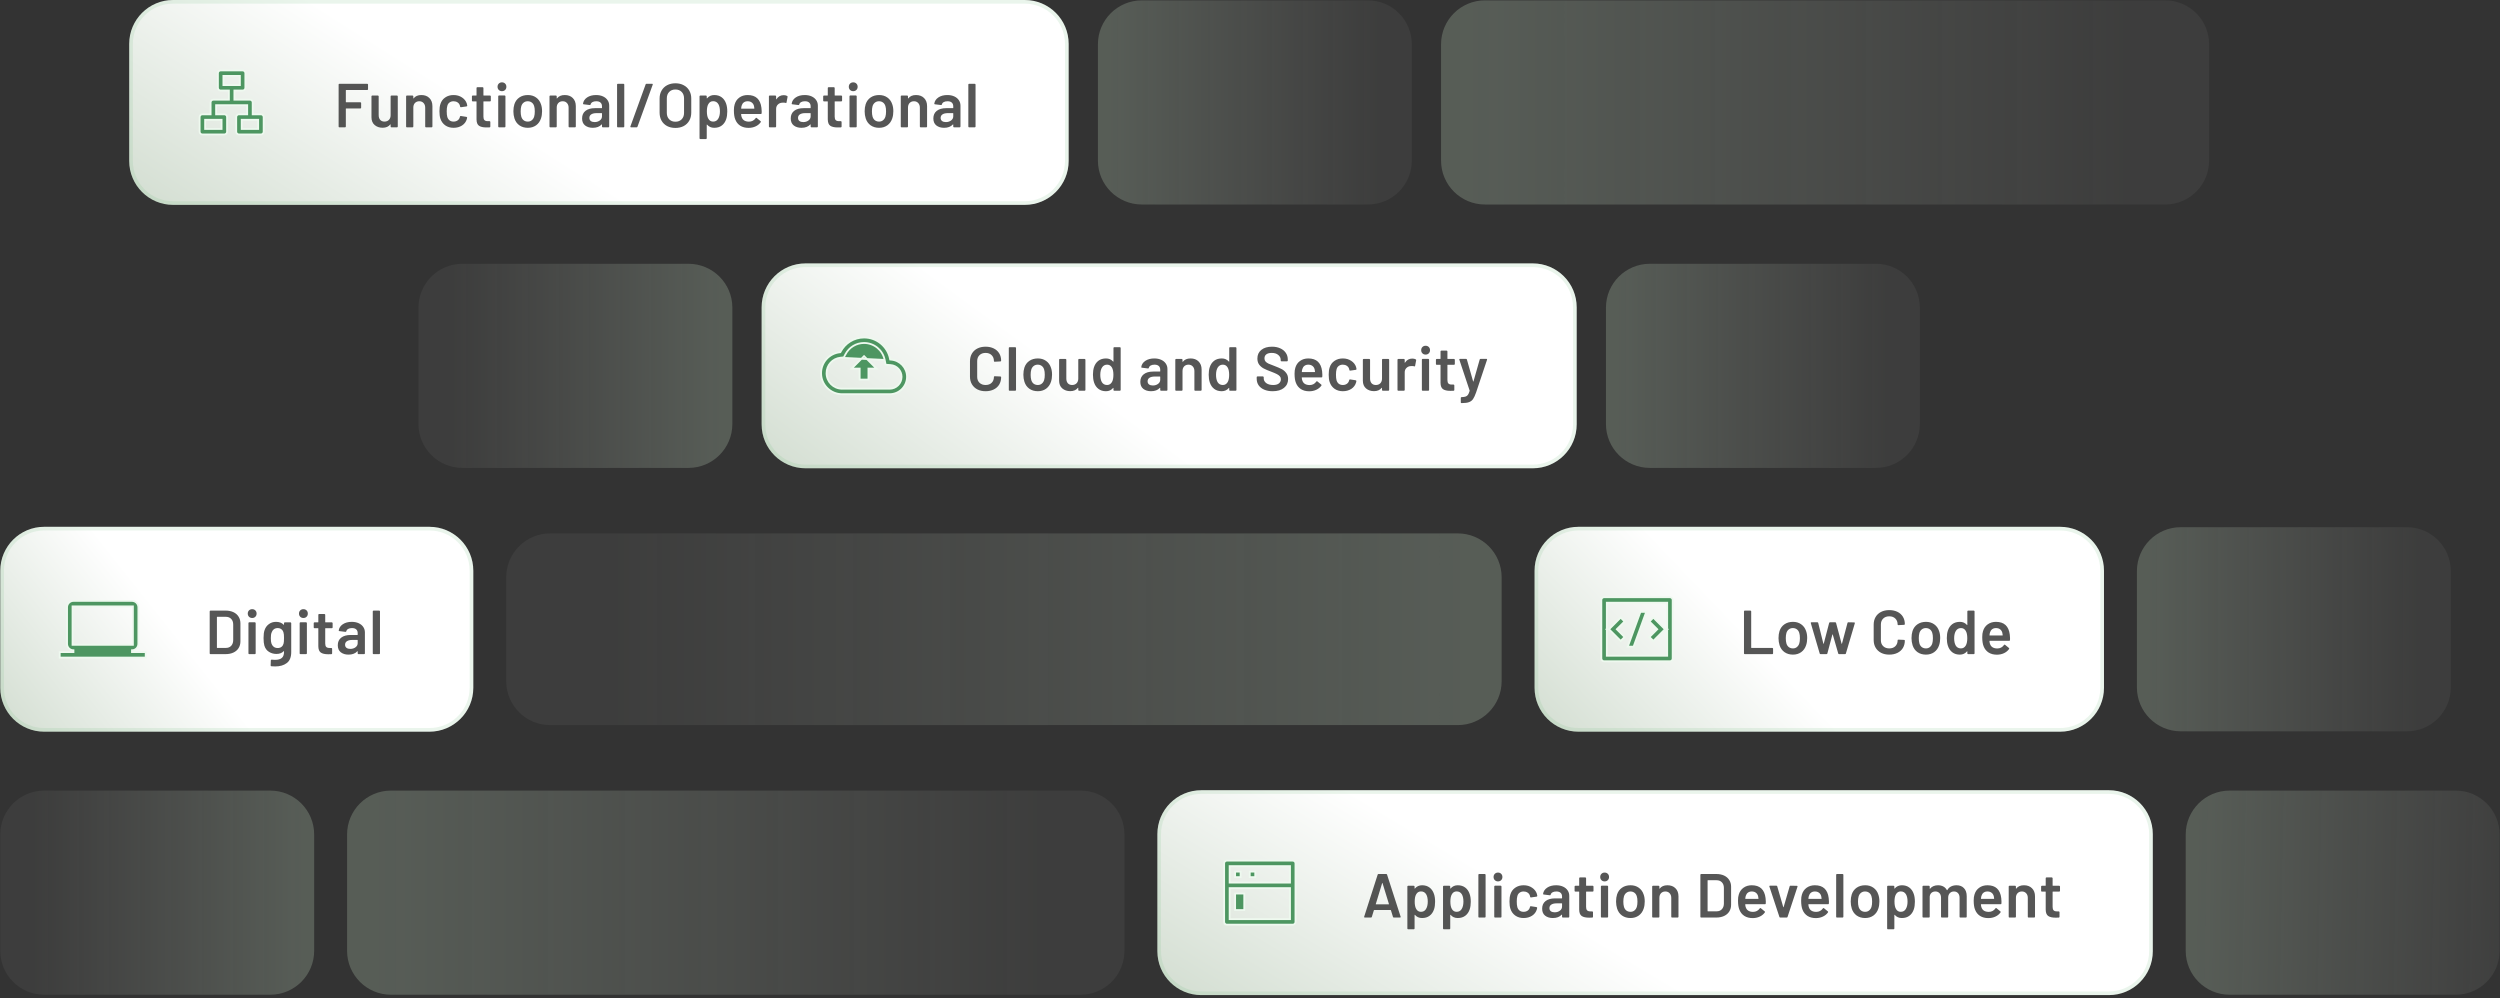 <svg width="804" height="321" viewBox="0 0 804 321" fill="none" xmlns="http://www.w3.org/2000/svg">
<rect x="0" y="0" width="804" height="321" fill="#333333" stroke="none"/>
<path d="M41.554 14.119C41.554 6.321 47.875 0 55.672 0L329.559 0C337.357 0 343.678 6.321 343.678 14.119V51.768C343.678 59.566 337.357 65.887 329.559 65.887L55.672 65.887C47.875 65.887 41.554 59.566 41.554 51.768V14.119Z" fill="url(#paint0_linear_8055_6927)"/>
<path d="M42.142 14.119C42.142 6.646 48.2 0.588 55.672 0.588L329.559 0.588C337.032 0.588 343.09 6.646 343.09 14.119V51.768C343.09 59.241 337.032 65.299 329.559 65.299L55.672 65.299C48.2 65.299 42.142 59.241 42.142 51.768V14.119Z" stroke="#76BD80" stroke-opacity="0.15" stroke-width="1.177"/>
<g clip-path="url(#clip0_8055_6927)">
<path d="M75.674 29.12H75.38V29.414V31.767V32.061H75.674H80.38C80.867 32.061 81.262 32.456 81.262 32.944V36.473V36.767H81.556H83.91C84.397 36.767 84.792 37.163 84.792 37.65V42.356C84.792 42.843 84.397 43.238 83.91 43.238H76.85C76.363 43.238 75.968 42.843 75.968 42.356V37.65C75.968 37.163 76.363 36.767 76.85 36.767H79.203H79.498V36.473V34.12V33.826H79.203H69.791H69.497V34.12V36.473V36.767H69.791H72.144C72.631 36.767 73.026 37.163 73.026 37.65V42.356C73.026 42.843 72.631 43.238 72.144 43.238H65.085C64.598 43.238 64.202 42.843 64.202 42.356V37.65C64.202 37.163 64.598 36.767 65.085 36.767H67.438H67.732V36.473V32.944C67.732 32.456 68.127 32.061 68.614 32.061H73.321H73.615V31.767V29.414V29.12H73.321H70.968C70.481 29.12 70.085 28.724 70.085 28.237V23.531C70.085 23.044 70.481 22.649 70.968 22.649H78.027C78.514 22.649 78.909 23.044 78.909 23.531V28.237C78.909 28.724 78.514 29.12 78.027 29.12H75.674ZM71.262 38.826V38.532H70.968H66.261H65.967V38.826V41.179V41.474H66.261H70.968H71.262V41.179V38.826ZM83.027 38.826V38.532H82.733H78.027H77.733V38.826V41.179V41.474H78.027H82.733H83.027V41.179V38.826ZM77.144 24.708V24.413H76.85H72.144H71.85V24.708V27.061V27.355H72.144H76.85H77.144V27.061V24.708Z" fill="#4D9661" stroke="#EEF9EF" stroke-width="0.588"/>
</g>
<path opacity="0.74" d="M118.361 28.703C118.361 28.77 118.334 28.83 118.281 28.884C118.241 28.924 118.187 28.944 118.121 28.944H111.321C111.254 28.944 111.221 28.977 111.221 29.044V32.783C111.221 32.85 111.254 32.883 111.321 32.883H115.901C115.967 32.883 116.021 32.91 116.061 32.964C116.114 33.004 116.141 33.057 116.141 33.123V34.644C116.141 34.71 116.114 34.77 116.061 34.824C116.021 34.864 115.967 34.883 115.901 34.883H111.321C111.254 34.883 111.221 34.917 111.221 34.983V40.703C111.221 40.77 111.194 40.83 111.141 40.883C111.101 40.923 111.047 40.944 110.981 40.944H109.141C109.074 40.944 109.014 40.923 108.961 40.883C108.921 40.83 108.901 40.77 108.901 40.703V27.183C108.901 27.117 108.921 27.064 108.961 27.023C109.014 26.97 109.074 26.944 109.141 26.944H118.121C118.187 26.944 118.241 26.97 118.281 27.023C118.334 27.064 118.361 27.117 118.361 27.183V28.703ZM125.624 30.963C125.624 30.897 125.644 30.843 125.684 30.803C125.737 30.75 125.797 30.724 125.864 30.724H127.684C127.75 30.724 127.804 30.75 127.844 30.803C127.897 30.843 127.924 30.897 127.924 30.963V40.703C127.924 40.77 127.897 40.83 127.844 40.883C127.804 40.923 127.75 40.944 127.684 40.944H125.864C125.797 40.944 125.737 40.923 125.684 40.883C125.644 40.83 125.624 40.77 125.624 40.703V40.063C125.624 40.023 125.61 39.997 125.584 39.983C125.557 39.97 125.53 39.983 125.504 40.023C124.957 40.73 124.137 41.084 123.044 41.084C122.03 41.084 121.177 40.79 120.484 40.203C119.804 39.617 119.464 38.783 119.464 37.703V30.963C119.464 30.897 119.484 30.843 119.524 30.803C119.577 30.75 119.637 30.724 119.704 30.724H121.544C121.61 30.724 121.664 30.75 121.704 30.803C121.757 30.843 121.784 30.897 121.784 30.963V37.044C121.784 37.67 121.944 38.17 122.264 38.544C122.597 38.917 123.057 39.103 123.644 39.103C124.244 39.103 124.724 38.917 125.084 38.544C125.444 38.17 125.624 37.67 125.624 37.044V30.963ZM135.504 30.564C136.584 30.564 137.444 30.884 138.084 31.523C138.737 32.163 139.064 33.037 139.064 34.144V40.703C139.064 40.77 139.037 40.83 138.984 40.883C138.944 40.923 138.891 40.944 138.824 40.944H136.984C136.917 40.944 136.857 40.923 136.804 40.883C136.764 40.83 136.744 40.77 136.744 40.703V34.623C136.744 34.01 136.571 33.517 136.224 33.144C135.877 32.757 135.417 32.563 134.844 32.563C134.271 32.563 133.804 32.75 133.444 33.123C133.097 33.497 132.924 33.99 132.924 34.603V40.703C132.924 40.77 132.897 40.83 132.844 40.883C132.804 40.923 132.751 40.944 132.684 40.944H130.844C130.777 40.944 130.717 40.923 130.664 40.883C130.624 40.83 130.604 40.77 130.604 40.703V30.963C130.604 30.897 130.624 30.843 130.664 30.803C130.717 30.75 130.777 30.724 130.844 30.724H132.684C132.751 30.724 132.804 30.75 132.844 30.803C132.897 30.843 132.924 30.897 132.924 30.963V31.604C132.924 31.643 132.937 31.67 132.964 31.683C132.991 31.697 133.011 31.683 133.024 31.643C133.571 30.924 134.397 30.564 135.504 30.564ZM145.865 41.103C144.838 41.103 143.952 40.843 143.205 40.324C142.458 39.79 141.938 39.077 141.645 38.184C141.432 37.584 141.325 36.783 141.325 35.783C141.325 34.824 141.432 34.037 141.645 33.423C141.925 32.544 142.438 31.85 143.185 31.343C143.945 30.823 144.838 30.564 145.865 30.564C146.905 30.564 147.812 30.823 148.585 31.343C149.358 31.863 149.872 32.517 150.125 33.303C150.192 33.517 150.238 33.73 150.265 33.944V33.983C150.265 34.117 150.192 34.197 150.045 34.224L148.245 34.483H148.205C148.085 34.483 148.005 34.417 147.965 34.283C147.965 34.217 147.958 34.163 147.945 34.123C147.918 34.017 147.892 33.923 147.865 33.843C147.745 33.47 147.505 33.163 147.145 32.923C146.785 32.684 146.358 32.563 145.865 32.563C145.358 32.563 144.925 32.697 144.565 32.964C144.218 33.217 143.985 33.57 143.865 34.023C143.732 34.45 143.665 35.044 143.665 35.803C143.665 36.537 143.725 37.13 143.845 37.584C143.978 38.05 144.218 38.423 144.565 38.703C144.912 38.97 145.345 39.103 145.865 39.103C146.372 39.103 146.805 38.977 147.165 38.724C147.538 38.457 147.778 38.103 147.885 37.663C147.898 37.637 147.905 37.603 147.905 37.563C147.918 37.55 147.925 37.53 147.925 37.504C147.965 37.343 148.058 37.277 148.205 37.303L150.005 37.584C150.072 37.597 150.125 37.63 150.165 37.684C150.218 37.724 150.238 37.783 150.225 37.864C150.185 38.077 150.152 38.23 150.125 38.324C149.872 39.177 149.358 39.857 148.585 40.364C147.812 40.857 146.905 41.103 145.865 41.103ZM157.85 32.364C157.85 32.43 157.823 32.49 157.77 32.544C157.73 32.584 157.677 32.603 157.61 32.603H155.57C155.503 32.603 155.47 32.637 155.47 32.703V37.523C155.47 38.03 155.577 38.397 155.79 38.623C156.017 38.85 156.37 38.964 156.85 38.964H157.45C157.517 38.964 157.57 38.99 157.61 39.044C157.663 39.084 157.69 39.137 157.69 39.203V40.703C157.69 40.85 157.61 40.937 157.45 40.964L156.41 40.983C155.357 40.983 154.57 40.803 154.05 40.444C153.53 40.084 153.263 39.404 153.25 38.404V32.703C153.25 32.637 153.217 32.603 153.15 32.603H152.01C151.943 32.603 151.883 32.584 151.83 32.544C151.79 32.49 151.77 32.43 151.77 32.364V30.963C151.77 30.897 151.79 30.843 151.83 30.803C151.883 30.75 151.943 30.724 152.01 30.724H153.15C153.217 30.724 153.25 30.69 153.25 30.623V28.284C153.25 28.217 153.27 28.163 153.31 28.123C153.363 28.07 153.423 28.044 153.49 28.044H155.23C155.297 28.044 155.35 28.07 155.39 28.123C155.443 28.163 155.47 28.217 155.47 28.284V30.623C155.47 30.69 155.503 30.724 155.57 30.724H157.61C157.677 30.724 157.73 30.75 157.77 30.803C157.823 30.843 157.85 30.897 157.85 30.963V32.364ZM161.43 29.323C161.017 29.323 160.677 29.19 160.41 28.924C160.144 28.657 160.01 28.317 160.01 27.904C160.01 27.49 160.144 27.15 160.41 26.884C160.677 26.617 161.017 26.483 161.43 26.483C161.844 26.483 162.184 26.617 162.45 26.884C162.717 27.15 162.85 27.49 162.85 27.904C162.85 28.317 162.717 28.657 162.45 28.924C162.184 29.19 161.844 29.323 161.43 29.323ZM160.47 40.944C160.404 40.944 160.344 40.923 160.29 40.883C160.25 40.83 160.23 40.77 160.23 40.703V30.944C160.23 30.877 160.25 30.823 160.29 30.784C160.344 30.73 160.404 30.703 160.47 30.703H162.31C162.377 30.703 162.43 30.73 162.47 30.784C162.524 30.823 162.55 30.877 162.55 30.944V40.703C162.55 40.77 162.524 40.83 162.47 40.883C162.43 40.923 162.377 40.944 162.31 40.944H160.47ZM169.748 41.103C168.695 41.103 167.788 40.837 167.028 40.303C166.281 39.77 165.755 39.03 165.448 38.084C165.221 37.364 165.108 36.603 165.108 35.803C165.108 34.95 165.215 34.19 165.428 33.523C165.735 32.59 166.268 31.863 167.028 31.343C167.788 30.823 168.701 30.564 169.768 30.564C170.781 30.564 171.655 30.823 172.388 31.343C173.135 31.863 173.661 32.584 173.968 33.504C174.208 34.144 174.328 34.904 174.328 35.783C174.328 36.623 174.215 37.383 173.988 38.063C173.681 39.01 173.155 39.757 172.408 40.303C171.661 40.837 170.775 41.103 169.748 41.103ZM169.748 39.103C170.241 39.103 170.661 38.964 171.008 38.684C171.368 38.404 171.628 38.01 171.788 37.504C171.921 37.063 171.988 36.504 171.988 35.824C171.988 35.103 171.921 34.544 171.788 34.144C171.641 33.637 171.388 33.25 171.028 32.983C170.668 32.703 170.228 32.563 169.708 32.563C169.215 32.563 168.788 32.703 168.428 32.983C168.068 33.25 167.808 33.637 167.648 34.144C167.515 34.61 167.448 35.17 167.448 35.824C167.448 36.477 167.515 37.037 167.648 37.504C167.795 38.01 168.048 38.404 168.408 38.684C168.781 38.964 169.228 39.103 169.748 39.103ZM181.621 30.564C182.701 30.564 183.561 30.884 184.201 31.523C184.855 32.163 185.181 33.037 185.181 34.144V40.703C185.181 40.77 185.155 40.83 185.101 40.883C185.061 40.923 185.008 40.944 184.941 40.944H183.101C183.035 40.944 182.975 40.923 182.921 40.883C182.881 40.83 182.861 40.77 182.861 40.703V34.623C182.861 34.01 182.688 33.517 182.341 33.144C181.995 32.757 181.535 32.563 180.961 32.563C180.388 32.563 179.921 32.75 179.561 33.123C179.215 33.497 179.041 33.99 179.041 34.603V40.703C179.041 40.77 179.015 40.83 178.961 40.883C178.921 40.923 178.868 40.944 178.801 40.944H176.961C176.895 40.944 176.835 40.923 176.781 40.883C176.741 40.83 176.721 40.77 176.721 40.703V30.963C176.721 30.897 176.741 30.843 176.781 30.803C176.835 30.75 176.895 30.724 176.961 30.724H178.801C178.868 30.724 178.921 30.75 178.961 30.803C179.015 30.843 179.041 30.897 179.041 30.963V31.604C179.041 31.643 179.055 31.67 179.081 31.683C179.108 31.697 179.128 31.683 179.141 31.643C179.688 30.924 180.515 30.564 181.621 30.564ZM191.7 30.564C192.54 30.564 193.28 30.71 193.92 31.003C194.56 31.297 195.054 31.703 195.4 32.224C195.747 32.73 195.92 33.31 195.92 33.964V40.703C195.92 40.77 195.894 40.83 195.84 40.883C195.8 40.923 195.747 40.944 195.68 40.944H193.84C193.774 40.944 193.714 40.923 193.66 40.883C193.62 40.83 193.6 40.77 193.6 40.703V40.063C193.6 40.023 193.587 40.004 193.56 40.004C193.534 39.99 193.507 39.997 193.48 40.023C192.827 40.743 191.88 41.103 190.64 41.103C189.64 41.103 188.814 40.85 188.16 40.343C187.52 39.837 187.2 39.084 187.2 38.084C187.2 37.044 187.56 36.237 188.28 35.663C189.014 35.077 190.04 34.783 191.36 34.783H193.5C193.567 34.783 193.6 34.75 193.6 34.684V34.203C193.6 33.684 193.447 33.283 193.14 33.004C192.834 32.71 192.374 32.563 191.76 32.563C191.254 32.563 190.84 32.657 190.52 32.843C190.214 33.017 190.02 33.264 189.94 33.584C189.9 33.743 189.807 33.81 189.66 33.783L187.72 33.544C187.654 33.53 187.594 33.51 187.54 33.483C187.5 33.444 187.487 33.397 187.5 33.343C187.607 32.53 188.04 31.863 188.8 31.343C189.574 30.823 190.54 30.564 191.7 30.564ZM191.22 39.264C191.874 39.264 192.434 39.09 192.9 38.743C193.367 38.397 193.6 37.957 193.6 37.423V36.483C193.6 36.417 193.567 36.383 193.5 36.383H191.82C191.114 36.383 190.554 36.517 190.14 36.783C189.74 37.05 189.54 37.43 189.54 37.923C189.54 38.35 189.694 38.684 190 38.923C190.32 39.15 190.727 39.264 191.22 39.264ZM198.689 40.944C198.623 40.944 198.563 40.923 198.509 40.883C198.469 40.83 198.449 40.77 198.449 40.703V27.183C198.449 27.117 198.469 27.064 198.509 27.023C198.563 26.97 198.623 26.944 198.689 26.944H200.529C200.596 26.944 200.649 26.97 200.689 27.023C200.743 27.064 200.769 27.117 200.769 27.183V40.703C200.769 40.77 200.743 40.83 200.689 40.883C200.649 40.923 200.596 40.944 200.529 40.944H198.689ZM202.935 40.944C202.855 40.944 202.795 40.923 202.755 40.883C202.715 40.83 202.708 40.757 202.735 40.663L207.635 27.143C207.675 27.01 207.761 26.944 207.895 26.944H209.715C209.795 26.944 209.855 26.97 209.895 27.023C209.935 27.064 209.941 27.13 209.915 27.224L205.015 40.743C204.975 40.877 204.888 40.944 204.755 40.944H202.935ZM217.208 41.144C216.208 41.144 215.321 40.944 214.548 40.544C213.775 40.13 213.175 39.55 212.748 38.803C212.335 38.057 212.128 37.197 212.128 36.224V31.663C212.128 30.703 212.341 29.857 212.768 29.123C213.195 28.377 213.788 27.803 214.548 27.404C215.321 26.99 216.208 26.784 217.208 26.784C218.221 26.784 219.108 26.99 219.868 27.404C220.641 27.803 221.241 28.377 221.668 29.123C222.095 29.857 222.308 30.703 222.308 31.663V36.224C222.308 37.197 222.095 38.057 221.668 38.803C221.241 39.55 220.641 40.13 219.868 40.544C219.108 40.944 218.221 41.144 217.208 41.144ZM217.208 39.144C218.048 39.144 218.721 38.883 219.228 38.364C219.735 37.843 219.988 37.157 219.988 36.303V31.643C219.988 30.777 219.735 30.084 219.228 29.564C218.721 29.044 218.048 28.784 217.208 28.784C216.381 28.784 215.715 29.044 215.208 29.564C214.701 30.084 214.448 30.777 214.448 31.643V36.303C214.448 37.157 214.701 37.843 215.208 38.364C215.715 38.883 216.381 39.144 217.208 39.144ZM233.53 33.364C233.77 34.044 233.89 34.877 233.89 35.864C233.89 36.81 233.776 37.623 233.55 38.303C233.256 39.184 232.783 39.87 232.13 40.364C231.49 40.857 230.676 41.103 229.69 41.103C228.743 41.103 227.983 40.764 227.41 40.084C227.383 40.057 227.356 40.05 227.33 40.063C227.303 40.077 227.29 40.103 227.29 40.144V44.483C227.29 44.55 227.263 44.603 227.21 44.644C227.17 44.697 227.116 44.724 227.05 44.724L225.21 44.724C225.143 44.724 225.083 44.697 225.03 44.644C224.99 44.603 224.97 44.55 224.97 44.483V30.963C224.97 30.897 224.99 30.843 225.03 30.803C225.083 30.75 225.143 30.724 225.21 30.724H227.05C227.116 30.724 227.17 30.75 227.21 30.803C227.263 30.843 227.29 30.897 227.29 30.963V31.564C227.29 31.604 227.303 31.63 227.33 31.643C227.356 31.657 227.383 31.643 227.41 31.604C227.996 30.91 228.763 30.564 229.71 30.564C230.656 30.564 231.456 30.81 232.11 31.303C232.763 31.797 233.236 32.483 233.53 33.364ZM230.93 38.264C231.33 37.65 231.53 36.837 231.53 35.824C231.53 34.85 231.37 34.084 231.05 33.523C230.676 32.87 230.11 32.544 229.35 32.544C228.656 32.544 228.136 32.864 227.79 33.504C227.483 34.023 227.33 34.797 227.33 35.824C227.33 36.877 227.496 37.677 227.83 38.224C228.176 38.81 228.676 39.103 229.33 39.103C230.036 39.103 230.57 38.824 230.93 38.264ZM244.881 34.684C244.934 35.017 244.961 35.39 244.961 35.803L244.941 36.423C244.941 36.584 244.861 36.663 244.701 36.663H238.441C238.374 36.663 238.341 36.697 238.341 36.764C238.381 37.203 238.441 37.504 238.521 37.663C238.841 38.623 239.621 39.11 240.861 39.123C241.768 39.123 242.488 38.75 243.021 38.004C243.074 37.923 243.141 37.883 243.221 37.883C243.274 37.883 243.321 37.904 243.361 37.944L244.601 38.964C244.721 39.057 244.741 39.163 244.661 39.283C244.248 39.87 243.694 40.324 243.001 40.644C242.321 40.964 241.561 41.123 240.721 41.123C239.681 41.123 238.794 40.89 238.061 40.423C237.341 39.957 236.814 39.303 236.481 38.464C236.174 37.743 236.021 36.743 236.021 35.464C236.021 34.69 236.101 34.063 236.261 33.584C236.528 32.65 237.028 31.917 237.761 31.384C238.508 30.837 239.401 30.564 240.441 30.564C243.068 30.564 244.548 31.937 244.881 34.684ZM240.441 32.563C239.948 32.563 239.534 32.69 239.201 32.944C238.881 33.184 238.654 33.523 238.521 33.964C238.441 34.19 238.388 34.483 238.361 34.843C238.334 34.91 238.361 34.944 238.441 34.944H242.501C242.568 34.944 242.601 34.91 242.601 34.843C242.574 34.51 242.534 34.257 242.481 34.084C242.361 33.603 242.121 33.23 241.761 32.964C241.414 32.697 240.974 32.563 240.441 32.563ZM252.041 30.604C252.468 30.604 252.841 30.69 253.161 30.863C253.268 30.917 253.308 31.017 253.281 31.163L252.941 32.964C252.928 33.123 252.835 33.17 252.661 33.103C252.461 33.037 252.228 33.004 251.961 33.004C251.788 33.004 251.655 33.01 251.561 33.023C251.001 33.05 250.535 33.25 250.161 33.623C249.788 33.983 249.601 34.457 249.601 35.044V40.703C249.601 40.77 249.575 40.83 249.521 40.883C249.481 40.923 249.428 40.944 249.361 40.944H247.521C247.455 40.944 247.395 40.923 247.341 40.883C247.301 40.83 247.281 40.77 247.281 40.703V30.963C247.281 30.897 247.301 30.843 247.341 30.803C247.395 30.75 247.455 30.724 247.521 30.724H249.361C249.428 30.724 249.481 30.75 249.521 30.803C249.575 30.843 249.601 30.897 249.601 30.963V31.863C249.601 31.917 249.608 31.95 249.621 31.963C249.648 31.963 249.675 31.944 249.701 31.904C250.261 31.037 251.041 30.604 252.041 30.604ZM258.803 30.564C259.643 30.564 260.383 30.71 261.023 31.003C261.663 31.297 262.157 31.703 262.503 32.224C262.85 32.73 263.023 33.31 263.023 33.964V40.703C263.023 40.77 262.997 40.83 262.943 40.883C262.903 40.923 262.85 40.944 262.783 40.944H260.943C260.877 40.944 260.817 40.923 260.763 40.883C260.723 40.83 260.703 40.77 260.703 40.703V40.063C260.703 40.023 260.69 40.004 260.663 40.004C260.637 39.99 260.61 39.997 260.583 40.023C259.93 40.743 258.983 41.103 257.743 41.103C256.743 41.103 255.917 40.85 255.263 40.343C254.623 39.837 254.303 39.084 254.303 38.084C254.303 37.044 254.663 36.237 255.383 35.663C256.117 35.077 257.143 34.783 258.463 34.783H260.603C260.67 34.783 260.703 34.75 260.703 34.684V34.203C260.703 33.684 260.55 33.283 260.243 33.004C259.937 32.71 259.477 32.563 258.863 32.563C258.357 32.563 257.943 32.657 257.623 32.843C257.317 33.017 257.123 33.264 257.043 33.584C257.003 33.743 256.91 33.81 256.763 33.783L254.823 33.544C254.757 33.53 254.697 33.51 254.643 33.483C254.603 33.444 254.59 33.397 254.603 33.343C254.71 32.53 255.143 31.863 255.903 31.343C256.677 30.823 257.643 30.564 258.803 30.564ZM258.323 39.264C258.977 39.264 259.537 39.09 260.003 38.743C260.47 38.397 260.703 37.957 260.703 37.423V36.483C260.703 36.417 260.67 36.383 260.603 36.383H258.923C258.217 36.383 257.657 36.517 257.243 36.783C256.843 37.05 256.643 37.43 256.643 37.923C256.643 38.35 256.797 38.684 257.103 38.923C257.423 39.15 257.83 39.264 258.323 39.264ZM270.816 32.364C270.816 32.43 270.79 32.49 270.736 32.544C270.696 32.584 270.643 32.603 270.576 32.603H268.536C268.47 32.603 268.436 32.637 268.436 32.703V37.523C268.436 38.03 268.543 38.397 268.756 38.623C268.983 38.85 269.336 38.964 269.816 38.964H270.416C270.483 38.964 270.536 38.99 270.576 39.044C270.63 39.084 270.656 39.137 270.656 39.203V40.703C270.656 40.85 270.576 40.937 270.416 40.964L269.376 40.983C268.323 40.983 267.536 40.803 267.016 40.444C266.496 40.084 266.23 39.404 266.216 38.404V32.703C266.216 32.637 266.183 32.603 266.116 32.603H264.976C264.91 32.603 264.85 32.584 264.796 32.544C264.756 32.49 264.736 32.43 264.736 32.364V30.963C264.736 30.897 264.756 30.843 264.796 30.803C264.85 30.75 264.91 30.724 264.976 30.724H266.116C266.183 30.724 266.216 30.69 266.216 30.623V28.284C266.216 28.217 266.236 28.163 266.276 28.123C266.33 28.07 266.39 28.044 266.456 28.044H268.196C268.263 28.044 268.316 28.07 268.356 28.123C268.41 28.163 268.436 28.217 268.436 28.284V30.623C268.436 30.69 268.47 30.724 268.536 30.724H270.576C270.643 30.724 270.696 30.75 270.736 30.803C270.79 30.843 270.816 30.897 270.816 30.963V32.364ZM274.397 29.323C273.983 29.323 273.643 29.19 273.377 28.924C273.11 28.657 272.977 28.317 272.977 27.904C272.977 27.49 273.11 27.15 273.377 26.884C273.643 26.617 273.983 26.483 274.397 26.483C274.81 26.483 275.15 26.617 275.417 26.884C275.683 27.15 275.817 27.49 275.817 27.904C275.817 28.317 275.683 28.657 275.417 28.924C275.15 29.19 274.81 29.323 274.397 29.323ZM273.437 40.944C273.37 40.944 273.31 40.923 273.257 40.883C273.217 40.83 273.197 40.77 273.197 40.703V30.944C273.197 30.877 273.217 30.823 273.257 30.784C273.31 30.73 273.37 30.703 273.437 30.703H275.277C275.343 30.703 275.397 30.73 275.437 30.784C275.49 30.823 275.517 30.877 275.517 30.944V40.703C275.517 40.77 275.49 40.83 275.437 40.883C275.397 40.923 275.343 40.944 275.277 40.944H273.437ZM282.714 41.103C281.661 41.103 280.754 40.837 279.994 40.303C279.248 39.77 278.721 39.03 278.414 38.084C278.188 37.364 278.074 36.603 278.074 35.803C278.074 34.95 278.181 34.19 278.394 33.523C278.701 32.59 279.234 31.863 279.994 31.343C280.754 30.823 281.668 30.564 282.734 30.564C283.748 30.564 284.621 30.823 285.354 31.343C286.101 31.863 286.628 32.584 286.934 33.504C287.174 34.144 287.294 34.904 287.294 35.783C287.294 36.623 287.181 37.383 286.954 38.063C286.648 39.01 286.121 39.757 285.374 40.303C284.628 40.837 283.741 41.103 282.714 41.103ZM282.714 39.103C283.208 39.103 283.628 38.964 283.974 38.684C284.334 38.404 284.594 38.01 284.754 37.504C284.888 37.063 284.954 36.504 284.954 35.824C284.954 35.103 284.888 34.544 284.754 34.144C284.608 33.637 284.354 33.25 283.994 32.983C283.634 32.703 283.194 32.563 282.674 32.563C282.181 32.563 281.754 32.703 281.394 32.983C281.034 33.25 280.774 33.637 280.614 34.144C280.481 34.61 280.414 35.17 280.414 35.824C280.414 36.477 280.481 37.037 280.614 37.504C280.761 38.01 281.014 38.404 281.374 38.684C281.748 38.964 282.194 39.103 282.714 39.103ZM294.588 30.564C295.668 30.564 296.528 30.884 297.168 31.523C297.821 32.163 298.148 33.037 298.148 34.144V40.703C298.148 40.77 298.121 40.83 298.068 40.883C298.028 40.923 297.974 40.944 297.908 40.944H296.068C296.001 40.944 295.941 40.923 295.888 40.883C295.848 40.83 295.828 40.77 295.828 40.703V34.623C295.828 34.01 295.654 33.517 295.308 33.144C294.961 32.757 294.501 32.563 293.928 32.563C293.354 32.563 292.888 32.75 292.528 33.123C292.181 33.497 292.008 33.99 292.008 34.603V40.703C292.008 40.77 291.981 40.83 291.928 40.883C291.888 40.923 291.834 40.944 291.768 40.944H289.928C289.861 40.944 289.801 40.923 289.748 40.883C289.708 40.83 289.688 40.77 289.688 40.703V30.963C289.688 30.897 289.708 30.843 289.748 30.803C289.801 30.75 289.861 30.724 289.928 30.724H291.768C291.834 30.724 291.888 30.75 291.928 30.803C291.981 30.843 292.008 30.897 292.008 30.963V31.604C292.008 31.643 292.021 31.67 292.048 31.683C292.074 31.697 292.094 31.683 292.108 31.643C292.654 30.924 293.481 30.564 294.588 30.564ZM304.667 30.564C305.507 30.564 306.247 30.71 306.887 31.003C307.527 31.297 308.02 31.703 308.367 32.224C308.713 32.73 308.887 33.31 308.887 33.964V40.703C308.887 40.77 308.86 40.83 308.807 40.883C308.767 40.923 308.713 40.944 308.647 40.944H306.807C306.74 40.944 306.68 40.923 306.627 40.883C306.587 40.83 306.567 40.77 306.567 40.703V40.063C306.567 40.023 306.553 40.004 306.527 40.004C306.5 39.99 306.473 39.997 306.447 40.023C305.793 40.743 304.847 41.103 303.607 41.103C302.607 41.103 301.78 40.85 301.127 40.343C300.487 39.837 300.167 39.084 300.167 38.084C300.167 37.044 300.527 36.237 301.247 35.663C301.98 35.077 303.007 34.783 304.327 34.783H306.467C306.533 34.783 306.567 34.75 306.567 34.684V34.203C306.567 33.684 306.413 33.283 306.107 33.004C305.8 32.71 305.34 32.563 304.727 32.563C304.22 32.563 303.807 32.657 303.487 32.843C303.18 33.017 302.987 33.264 302.907 33.584C302.867 33.743 302.773 33.81 302.627 33.783L300.687 33.544C300.62 33.53 300.56 33.51 300.507 33.483C300.467 33.444 300.453 33.397 300.467 33.343C300.573 32.53 301.007 31.863 301.767 31.343C302.54 30.823 303.507 30.564 304.667 30.564ZM304.187 39.264C304.84 39.264 305.4 39.09 305.867 38.743C306.333 38.397 306.567 37.957 306.567 37.423V36.483C306.567 36.417 306.533 36.383 306.467 36.383H304.787C304.08 36.383 303.52 36.517 303.107 36.783C302.707 37.05 302.507 37.43 302.507 37.923C302.507 38.35 302.66 38.684 302.967 38.923C303.287 39.15 303.693 39.264 304.187 39.264ZM311.656 40.944C311.589 40.944 311.529 40.923 311.476 40.883C311.436 40.83 311.416 40.77 311.416 40.703V27.183C311.416 27.117 311.436 27.064 311.476 27.023C311.529 26.97 311.589 26.944 311.656 26.944H313.496C313.562 26.944 313.616 26.97 313.656 27.023C313.709 27.064 313.736 27.117 313.736 27.183V40.703C313.736 40.77 313.709 40.83 313.656 40.883C313.616 40.923 313.562 40.944 313.496 40.944H311.656Z" fill="#1C1C1C"/>
<path d="M454.034 51.65C454.034 59.447 447.713 65.768 439.915 65.768L367.209 65.768C359.412 65.768 353.09 59.447 353.09 51.65L353.09 14.237C353.09 6.44 359.412 0.119 367.209 0.119L439.915 0.119C447.713 0.119 454.034 6.44 454.034 14.237L454.034 51.65Z" fill="url(#paint1_linear_8055_6927)"/>
<path d="M710.446 51.65C710.446 59.447 704.125 65.768 696.328 65.768L477.565 65.768C469.768 65.768 463.446 59.447 463.446 51.65L463.446 14.237C463.446 6.44 469.768 0.119 477.565 0.119L696.328 0.119C704.125 0.119 710.446 6.44 710.446 14.237L710.446 51.65Z" fill="url(#paint2_linear_8055_6927)"/>
<path d="M134.582 98.949C134.582 91.152 140.903 84.831 148.7 84.831H221.407C229.204 84.831 235.525 91.152 235.525 98.949V136.362C235.525 144.159 229.204 150.48 221.407 150.48H148.7C140.903 150.48 134.582 144.159 134.582 136.362V98.949Z" fill="url(#paint3_linear_8055_6927)"/>
<path d="M244.938 98.831C244.938 91.033 251.259 84.712 259.056 84.712H492.944C500.741 84.712 507.062 91.033 507.062 98.831V136.48C507.062 144.278 500.741 150.599 492.944 150.599H259.056C251.259 150.599 244.938 144.278 244.938 136.48V98.831Z" fill="url(#paint4_linear_8055_6927)"/>
<path d="M245.526 98.831C245.526 91.358 251.584 85.3 259.056 85.3H492.944C500.416 85.3 506.474 91.358 506.474 98.831V136.48C506.474 143.953 500.416 150.011 492.944 150.011H259.056C251.584 150.011 245.526 143.953 245.526 136.48V98.831Z" stroke="#76BD80" stroke-opacity="0.15" stroke-width="1.177"/>
<g clip-path="url(#clip1_8055_6927)">
<path d="M270.274 115.045L270.274 115.045L271.376 114.932L271.89 113.955C271.891 113.955 271.891 113.955 271.891 113.954C273.059 111.705 275.347 110.302 277.881 110.302C281.104 110.302 283.884 112.59 284.511 115.751L270.274 115.045ZM270.274 115.045C267.734 115.308 265.822 117.448 265.822 120.009C265.822 122.771 268.059 125.009 270.822 125.009H286.117C288.221 125.009 289.941 123.289 289.941 121.185C289.941 119.207 288.386 117.537 286.396 117.409C286.396 117.409 286.395 117.409 286.395 117.409L284.82 117.296L284.511 115.751L270.274 115.045ZM286.24 115.406L286.284 115.627L286.509 115.643C289.417 115.844 291.706 118.237 291.706 121.185C291.706 124.27 289.202 126.774 286.117 126.774H270.822C267.09 126.774 264.057 123.741 264.057 120.009C264.057 116.525 266.695 113.65 270.088 113.289L270.245 113.272L270.318 113.132C271.74 110.402 274.595 108.537 277.881 108.537C282.021 108.537 285.467 111.482 286.24 115.406ZM276.469 118.832V118.538H276.175H273.885L277.881 114.542L281.877 118.538H279.587H279.293V118.832V122.068H276.469V118.832Z" fill="#4D9661" stroke="#EEF9EF" stroke-width="0.588"/>
</g>
<path opacity="0.74" d="M316.965 125.816C315.965 125.816 315.085 125.622 314.325 125.236C313.565 124.836 312.978 124.282 312.565 123.576C312.152 122.869 311.945 122.049 311.945 121.116V116.176C311.945 115.242 312.152 114.422 312.565 113.716C312.978 113.009 313.565 112.462 314.325 112.076C315.085 111.689 315.965 111.496 316.965 111.496C317.952 111.496 318.825 111.682 319.585 112.056C320.345 112.429 320.932 112.956 321.345 113.636C321.758 114.316 321.965 115.102 321.965 115.996C321.965 116.062 321.938 116.122 321.885 116.176C321.845 116.216 321.792 116.236 321.725 116.236L319.885 116.336C319.725 116.336 319.645 116.262 319.645 116.116C319.645 115.329 319.398 114.696 318.905 114.216C318.425 113.736 317.778 113.496 316.965 113.496C316.152 113.496 315.498 113.736 315.005 114.216C314.512 114.696 314.265 115.329 314.265 116.116V121.216C314.265 121.989 314.512 122.616 315.005 123.096C315.498 123.576 316.152 123.816 316.965 123.816C317.778 123.816 318.425 123.582 318.905 123.116C319.398 122.636 319.645 122.002 319.645 121.216C319.645 121.069 319.725 120.996 319.885 120.996L321.725 121.076C321.792 121.076 321.845 121.096 321.885 121.136C321.938 121.176 321.965 121.222 321.965 121.276C321.965 122.182 321.758 122.982 321.345 123.676C320.932 124.356 320.345 124.882 319.585 125.256C318.825 125.629 317.952 125.816 316.965 125.816ZM324.673 125.656C324.606 125.656 324.546 125.636 324.493 125.596C324.453 125.542 324.433 125.482 324.433 125.416V111.896C324.433 111.829 324.453 111.776 324.493 111.736C324.546 111.682 324.606 111.656 324.673 111.656H326.513C326.58 111.656 326.633 111.682 326.673 111.736C326.726 111.776 326.753 111.829 326.753 111.896V125.416C326.753 125.482 326.726 125.542 326.673 125.596C326.633 125.636 326.58 125.656 326.513 125.656H324.673ZM333.758 125.816C332.705 125.816 331.798 125.549 331.038 125.016C330.291 124.482 329.765 123.742 329.458 122.796C329.231 122.076 329.118 121.316 329.118 120.516C329.118 119.662 329.225 118.902 329.438 118.236C329.745 117.302 330.278 116.576 331.038 116.056C331.798 115.536 332.711 115.276 333.778 115.276C334.791 115.276 335.665 115.536 336.398 116.056C337.145 116.576 337.671 117.296 337.978 118.216C338.218 118.856 338.338 119.616 338.338 120.496C338.338 121.336 338.225 122.096 337.998 122.776C337.691 123.722 337.165 124.469 336.418 125.016C335.671 125.549 334.785 125.816 333.758 125.816ZM333.758 123.816C334.251 123.816 334.671 123.676 335.018 123.396C335.378 123.116 335.638 122.722 335.798 122.216C335.931 121.776 335.998 121.216 335.998 120.536C335.998 119.816 335.931 119.256 335.798 118.856C335.651 118.349 335.398 117.962 335.038 117.696C334.678 117.416 334.238 117.276 333.718 117.276C333.225 117.276 332.798 117.416 332.438 117.696C332.078 117.962 331.818 118.349 331.658 118.856C331.525 119.322 331.458 119.882 331.458 120.536C331.458 121.189 331.525 121.749 331.658 122.216C331.805 122.722 332.058 123.116 332.418 123.396C332.791 123.676 333.238 123.816 333.758 123.816ZM346.771 115.676C346.771 115.609 346.791 115.556 346.831 115.516C346.885 115.462 346.945 115.436 347.011 115.436H348.831C348.898 115.436 348.951 115.462 348.991 115.516C349.045 115.556 349.071 115.609 349.071 115.676V125.416C349.071 125.482 349.045 125.542 348.991 125.596C348.951 125.636 348.898 125.656 348.831 125.656H347.011C346.945 125.656 346.885 125.636 346.831 125.596C346.791 125.542 346.771 125.482 346.771 125.416V124.776C346.771 124.736 346.758 124.709 346.731 124.696C346.705 124.682 346.678 124.696 346.651 124.736C346.105 125.442 345.285 125.796 344.191 125.796C343.178 125.796 342.325 125.502 341.631 124.916C340.951 124.329 340.611 123.496 340.611 122.416V115.676C340.611 115.609 340.631 115.556 340.671 115.516C340.725 115.462 340.785 115.436 340.851 115.436H342.691C342.758 115.436 342.811 115.462 342.851 115.516C342.905 115.556 342.931 115.609 342.931 115.676V121.756C342.931 122.382 343.091 122.882 343.411 123.256C343.745 123.629 344.205 123.816 344.791 123.816C345.391 123.816 345.871 123.629 346.231 123.256C346.591 122.882 346.771 122.382 346.771 121.756V115.676ZM358.092 111.896C358.092 111.829 358.112 111.776 358.152 111.736C358.205 111.682 358.265 111.656 358.332 111.656H360.172C360.238 111.656 360.292 111.682 360.332 111.736C360.385 111.776 360.412 111.829 360.412 111.896V125.416C360.412 125.482 360.385 125.542 360.332 125.596C360.292 125.636 360.238 125.656 360.172 125.656H358.332C358.265 125.656 358.205 125.636 358.152 125.596C358.112 125.542 358.092 125.482 358.092 125.416V124.816C358.092 124.776 358.078 124.749 358.052 124.736C358.025 124.722 357.998 124.736 357.972 124.776C357.385 125.469 356.618 125.816 355.672 125.816C354.725 125.816 353.925 125.569 353.272 125.076C352.618 124.582 352.145 123.896 351.852 123.016C351.612 122.269 351.492 121.436 351.492 120.516C351.492 119.569 351.605 118.756 351.832 118.076C352.125 117.196 352.598 116.509 353.252 116.016C353.905 115.522 354.725 115.276 355.712 115.276C356.632 115.276 357.385 115.609 357.972 116.276C357.998 116.302 358.025 116.316 358.052 116.316C358.078 116.302 358.092 116.276 358.092 116.236V111.896ZM357.612 122.856C357.918 122.309 358.072 121.536 358.072 120.536C358.072 119.496 357.905 118.702 357.572 118.156C357.212 117.569 356.705 117.276 356.052 117.276C355.372 117.276 354.838 117.556 354.452 118.116C354.052 118.702 353.852 119.516 353.852 120.556C353.852 121.489 354.012 122.256 354.332 122.856C354.705 123.496 355.272 123.816 356.032 123.816C356.712 123.816 357.238 123.496 357.612 122.856ZM371.227 115.276C372.067 115.276 372.807 115.422 373.447 115.716C374.087 116.009 374.581 116.416 374.927 116.936C375.274 117.442 375.447 118.022 375.447 118.676V125.416C375.447 125.482 375.421 125.542 375.367 125.596C375.327 125.636 375.274 125.656 375.207 125.656H373.367C373.301 125.656 373.241 125.636 373.187 125.596C373.147 125.542 373.127 125.482 373.127 125.416V124.776C373.127 124.736 373.114 124.716 373.087 124.716C373.061 124.702 373.034 124.709 373.007 124.736C372.354 125.456 371.407 125.816 370.167 125.816C369.167 125.816 368.341 125.562 367.687 125.056C367.047 124.549 366.727 123.796 366.727 122.796C366.727 121.756 367.087 120.949 367.807 120.376C368.541 119.789 369.567 119.496 370.887 119.496H373.027C373.094 119.496 373.127 119.462 373.127 119.396V118.916C373.127 118.396 372.974 117.996 372.667 117.716C372.361 117.422 371.901 117.276 371.287 117.276C370.781 117.276 370.367 117.369 370.047 117.556C369.741 117.729 369.547 117.976 369.467 118.296C369.427 118.456 369.334 118.522 369.187 118.496L367.247 118.256C367.181 118.242 367.121 118.222 367.067 118.196C367.027 118.156 367.014 118.109 367.027 118.056C367.134 117.242 367.567 116.576 368.327 116.056C369.101 115.536 370.067 115.276 371.227 115.276ZM370.747 123.976C371.401 123.976 371.961 123.802 372.427 123.456C372.894 123.109 373.127 122.669 373.127 122.136V121.196C373.127 121.129 373.094 121.096 373.027 121.096H371.347C370.641 121.096 370.081 121.229 369.667 121.496C369.267 121.762 369.067 122.142 369.067 122.636C369.067 123.062 369.221 123.396 369.527 123.636C369.847 123.862 370.254 123.976 370.747 123.976ZM382.877 115.276C383.957 115.276 384.817 115.596 385.457 116.236C386.11 116.876 386.437 117.749 386.437 118.856V125.416C386.437 125.482 386.41 125.542 386.357 125.596C386.317 125.636 386.263 125.656 386.197 125.656H384.357C384.29 125.656 384.23 125.636 384.177 125.596C384.137 125.542 384.117 125.482 384.117 125.416V119.336C384.117 118.722 383.943 118.229 383.597 117.856C383.25 117.469 382.79 117.276 382.217 117.276C381.643 117.276 381.177 117.462 380.817 117.836C380.47 118.209 380.297 118.702 380.297 119.316V125.416C380.297 125.482 380.27 125.542 380.217 125.596C380.177 125.636 380.123 125.656 380.057 125.656H378.217C378.15 125.656 378.09 125.636 378.037 125.596C377.997 125.542 377.977 125.482 377.977 125.416V115.676C377.977 115.609 377.997 115.556 378.037 115.516C378.09 115.462 378.15 115.436 378.217 115.436H380.057C380.123 115.436 380.177 115.462 380.217 115.516C380.27 115.556 380.297 115.609 380.297 115.676V116.316C380.297 116.356 380.31 116.382 380.337 116.396C380.363 116.409 380.383 116.396 380.397 116.356C380.943 115.636 381.77 115.276 382.877 115.276ZM395.317 111.896C395.317 111.829 395.337 111.776 395.377 111.736C395.431 111.682 395.491 111.656 395.557 111.656H397.397C397.464 111.656 397.517 111.682 397.557 111.736C397.611 111.776 397.637 111.829 397.637 111.896V125.416C397.637 125.482 397.611 125.542 397.557 125.596C397.517 125.636 397.464 125.656 397.397 125.656H395.557C395.491 125.656 395.431 125.636 395.377 125.596C395.337 125.542 395.317 125.482 395.317 125.416V124.816C395.317 124.776 395.304 124.749 395.277 124.736C395.251 124.722 395.224 124.736 395.197 124.776C394.611 125.469 393.844 125.816 392.897 125.816C391.951 125.816 391.151 125.569 390.497 125.076C389.844 124.582 389.371 123.896 389.077 123.016C388.837 122.269 388.717 121.436 388.717 120.516C388.717 119.569 388.831 118.756 389.057 118.076C389.351 117.196 389.824 116.509 390.477 116.016C391.131 115.522 391.951 115.276 392.937 115.276C393.857 115.276 394.611 115.609 395.197 116.276C395.224 116.302 395.251 116.316 395.277 116.316C395.304 116.302 395.317 116.276 395.317 116.236V111.896ZM394.837 122.856C395.144 122.309 395.297 121.536 395.297 120.536C395.297 119.496 395.131 118.702 394.797 118.156C394.437 117.569 393.931 117.276 393.277 117.276C392.597 117.276 392.064 117.556 391.677 118.116C391.277 118.702 391.077 119.516 391.077 120.556C391.077 121.489 391.237 122.256 391.557 122.856C391.931 123.496 392.497 123.816 393.257 123.816C393.937 123.816 394.464 123.496 394.837 122.856ZM409.293 125.816C408.253 125.816 407.346 125.649 406.573 125.316C405.8 124.982 405.2 124.516 404.773 123.916C404.36 123.316 404.153 122.609 404.153 121.796V121.296C404.153 121.229 404.173 121.176 404.213 121.136C404.266 121.082 404.326 121.056 404.393 121.056H406.173C406.24 121.056 406.293 121.082 406.333 121.136C406.386 121.176 406.413 121.229 406.413 121.296V121.676C406.413 122.289 406.686 122.802 407.233 123.216C407.78 123.616 408.526 123.816 409.473 123.816C410.286 123.816 410.9 123.642 411.313 123.296C411.726 122.949 411.933 122.502 411.933 121.956C411.933 121.582 411.82 121.269 411.593 121.016C411.366 120.749 411.04 120.509 410.613 120.296C410.2 120.082 409.573 119.816 408.733 119.496C407.786 119.149 407.02 118.822 406.433 118.516C405.846 118.209 405.353 117.796 404.953 117.276C404.566 116.742 404.373 116.082 404.373 115.296C404.373 114.122 404.8 113.196 405.653 112.516C406.506 111.836 407.646 111.496 409.073 111.496C410.073 111.496 410.953 111.669 411.713 112.016C412.486 112.362 413.086 112.849 413.513 113.476C413.94 114.089 414.153 114.802 414.153 115.616V115.956C414.153 116.022 414.126 116.082 414.073 116.136C414.033 116.176 413.98 116.196 413.913 116.196H412.113C412.046 116.196 411.986 116.176 411.933 116.136C411.893 116.082 411.873 116.022 411.873 115.956V115.736C411.873 115.109 411.613 114.582 411.093 114.156C410.586 113.716 409.88 113.496 408.973 113.496C408.24 113.496 407.666 113.649 407.253 113.956C406.853 114.262 406.653 114.696 406.653 115.256C406.653 115.656 406.76 115.982 406.973 116.236C407.186 116.489 407.506 116.722 407.933 116.936C408.36 117.136 409.02 117.396 409.913 117.716C410.86 118.076 411.613 118.402 412.173 118.696C412.746 118.989 413.233 119.402 413.633 119.936C414.046 120.456 414.253 121.109 414.253 121.896C414.253 123.096 413.806 124.049 412.913 124.756C412.033 125.462 410.826 125.816 409.293 125.816ZM425.19 119.396C425.243 119.729 425.27 120.102 425.27 120.516L425.25 121.136C425.25 121.296 425.17 121.376 425.01 121.376H418.75C418.683 121.376 418.65 121.409 418.65 121.476C418.69 121.916 418.75 122.216 418.83 122.376C419.15 123.336 419.93 123.822 421.17 123.836C422.076 123.836 422.796 123.462 423.33 122.716C423.383 122.636 423.45 122.596 423.53 122.596C423.583 122.596 423.63 122.616 423.67 122.656L424.91 123.676C425.03 123.769 425.05 123.876 424.97 123.996C424.556 124.582 424.003 125.036 423.31 125.356C422.63 125.676 421.87 125.836 421.03 125.836C419.99 125.836 419.103 125.602 418.37 125.136C417.65 124.669 417.123 124.016 416.79 123.176C416.483 122.456 416.33 121.456 416.33 120.176C416.33 119.402 416.41 118.776 416.57 118.296C416.836 117.362 417.336 116.629 418.07 116.096C418.816 115.549 419.71 115.276 420.75 115.276C423.376 115.276 424.856 116.649 425.19 119.396ZM420.75 117.276C420.256 117.276 419.843 117.402 419.51 117.656C419.19 117.896 418.963 118.236 418.83 118.676C418.75 118.902 418.696 119.196 418.67 119.556C418.643 119.622 418.67 119.656 418.75 119.656H422.81C422.876 119.656 422.91 119.622 422.91 119.556C422.883 119.222 422.843 118.969 422.79 118.796C422.67 118.316 422.43 117.942 422.07 117.676C421.723 117.409 421.283 117.276 420.75 117.276ZM431.85 125.816C430.823 125.816 429.937 125.556 429.19 125.036C428.443 124.502 427.923 123.789 427.63 122.896C427.417 122.296 427.31 121.496 427.31 120.496C427.31 119.536 427.417 118.749 427.63 118.136C427.91 117.256 428.423 116.562 429.17 116.056C429.93 115.536 430.823 115.276 431.85 115.276C432.89 115.276 433.797 115.536 434.57 116.056C435.343 116.576 435.857 117.229 436.11 118.016C436.177 118.229 436.223 118.442 436.25 118.656V118.696C436.25 118.829 436.177 118.909 436.03 118.936L434.23 119.196H434.19C434.07 119.196 433.99 119.129 433.95 118.996C433.95 118.929 433.943 118.876 433.93 118.836C433.903 118.729 433.877 118.636 433.85 118.556C433.73 118.182 433.49 117.876 433.13 117.636C432.77 117.396 432.343 117.276 431.85 117.276C431.343 117.276 430.91 117.409 430.55 117.676C430.203 117.929 429.97 118.282 429.85 118.736C429.717 119.162 429.65 119.756 429.65 120.516C429.65 121.249 429.71 121.842 429.83 122.296C429.963 122.762 430.203 123.136 430.55 123.416C430.897 123.682 431.33 123.816 431.85 123.816C432.357 123.816 432.79 123.689 433.15 123.436C433.523 123.169 433.763 122.816 433.87 122.376C433.883 122.349 433.89 122.316 433.89 122.276C433.903 122.262 433.91 122.242 433.91 122.216C433.95 122.056 434.043 121.989 434.19 122.016L435.99 122.296C436.057 122.309 436.11 122.342 436.15 122.396C436.203 122.436 436.223 122.496 436.21 122.576C436.17 122.789 436.137 122.942 436.11 123.036C435.857 123.889 435.343 124.569 434.57 125.076C433.797 125.569 432.89 125.816 431.85 125.816ZM444.455 115.676C444.455 115.609 444.475 115.556 444.515 115.516C444.568 115.462 444.628 115.436 444.695 115.436H446.515C446.582 115.436 446.635 115.462 446.675 115.516C446.728 115.556 446.755 115.609 446.755 115.676V125.416C446.755 125.482 446.728 125.542 446.675 125.596C446.635 125.636 446.582 125.656 446.515 125.656H444.695C444.628 125.656 444.568 125.636 444.515 125.596C444.475 125.542 444.455 125.482 444.455 125.416V124.776C444.455 124.736 444.442 124.709 444.415 124.696C444.388 124.682 444.362 124.696 444.335 124.736C443.788 125.442 442.968 125.796 441.875 125.796C440.862 125.796 440.008 125.502 439.315 124.916C438.635 124.329 438.295 123.496 438.295 122.416V115.676C438.295 115.609 438.315 115.556 438.355 115.516C438.408 115.462 438.468 115.436 438.535 115.436H440.375C440.442 115.436 440.495 115.462 440.535 115.516C440.588 115.556 440.615 115.609 440.615 115.676V121.756C440.615 122.382 440.775 122.882 441.095 123.256C441.428 123.629 441.888 123.816 442.475 123.816C443.075 123.816 443.555 123.629 443.915 123.256C444.275 122.882 444.455 122.382 444.455 121.756V115.676ZM454.195 115.316C454.622 115.316 454.995 115.402 455.315 115.576C455.422 115.629 455.462 115.729 455.435 115.876L455.095 117.676C455.082 117.836 454.989 117.882 454.815 117.816C454.615 117.749 454.382 117.716 454.115 117.716C453.942 117.716 453.809 117.722 453.715 117.736C453.155 117.762 452.689 117.962 452.315 118.336C451.942 118.696 451.755 119.169 451.755 119.756V125.416C451.755 125.482 451.729 125.542 451.675 125.596C451.635 125.636 451.582 125.656 451.515 125.656H449.675C449.609 125.656 449.549 125.636 449.495 125.596C449.455 125.542 449.435 125.482 449.435 125.416V115.676C449.435 115.609 449.455 115.556 449.495 115.516C449.549 115.462 449.609 115.436 449.675 115.436H451.515C451.582 115.436 451.635 115.462 451.675 115.516C451.729 115.556 451.755 115.609 451.755 115.676V116.576C451.755 116.629 451.762 116.662 451.775 116.676C451.802 116.676 451.829 116.656 451.855 116.616C452.415 115.749 453.195 115.316 454.195 115.316ZM458.475 114.036C458.061 114.036 457.721 113.902 457.455 113.636C457.188 113.369 457.055 113.029 457.055 112.616C457.055 112.202 457.188 111.862 457.455 111.596C457.721 111.329 458.061 111.196 458.475 111.196C458.888 111.196 459.228 111.329 459.495 111.596C459.761 111.862 459.895 112.202 459.895 112.616C459.895 113.029 459.761 113.369 459.495 113.636C459.228 113.902 458.888 114.036 458.475 114.036ZM457.515 125.656C457.448 125.656 457.388 125.636 457.335 125.596C457.295 125.542 457.275 125.482 457.275 125.416V115.656C457.275 115.589 457.295 115.536 457.335 115.496C457.388 115.442 457.448 115.416 457.515 115.416H459.355C459.421 115.416 459.475 115.442 459.515 115.496C459.568 115.536 459.595 115.589 459.595 115.656V125.416C459.595 125.482 459.568 125.542 459.515 125.596C459.475 125.636 459.421 125.656 459.355 125.656H457.515ZM467.872 117.076C467.872 117.142 467.846 117.202 467.792 117.256C467.752 117.296 467.699 117.316 467.632 117.316H465.592C465.526 117.316 465.492 117.349 465.492 117.416V122.236C465.492 122.742 465.599 123.109 465.812 123.336C466.039 123.562 466.392 123.676 466.872 123.676H467.472C467.539 123.676 467.592 123.702 467.632 123.756C467.686 123.796 467.712 123.849 467.712 123.916V125.416C467.712 125.562 467.632 125.649 467.472 125.676L466.432 125.696C465.379 125.696 464.592 125.516 464.072 125.156C463.552 124.796 463.286 124.116 463.272 123.116V117.416C463.272 117.349 463.239 117.316 463.172 117.316H462.032C461.966 117.316 461.906 117.296 461.852 117.256C461.812 117.202 461.792 117.142 461.792 117.076V115.676C461.792 115.609 461.812 115.556 461.852 115.516C461.906 115.462 461.966 115.436 462.032 115.436H463.172C463.239 115.436 463.272 115.402 463.272 115.336V112.996C463.272 112.929 463.292 112.876 463.332 112.836C463.386 112.782 463.446 112.756 463.512 112.756H465.252C465.319 112.756 465.372 112.782 465.412 112.836C465.466 112.876 465.492 112.929 465.492 112.996V115.336C465.492 115.402 465.526 115.436 465.592 115.436H467.632C467.699 115.436 467.752 115.462 467.792 115.516C467.846 115.556 467.872 115.609 467.872 115.676V117.076ZM469.933 129.636C469.893 129.636 469.86 129.609 469.833 129.556C469.806 129.516 469.793 129.462 469.793 129.396V127.956C469.793 127.889 469.813 127.829 469.853 127.776C469.906 127.736 469.966 127.716 470.033 127.716H470.053C470.6 127.702 471.026 127.642 471.333 127.536C471.64 127.442 471.893 127.256 472.093 126.976C472.293 126.696 472.473 126.276 472.633 125.716C472.646 125.689 472.646 125.649 472.633 125.596L469.333 115.696C469.32 115.669 469.313 115.636 469.313 115.596C469.313 115.476 469.38 115.416 469.513 115.416H471.473C471.62 115.416 471.713 115.482 471.753 115.616L473.753 122.656C473.766 122.696 473.786 122.716 473.813 122.716C473.84 122.716 473.86 122.696 473.873 122.656L475.873 115.616C475.913 115.482 476.006 115.416 476.153 115.416H478.053C478.133 115.416 478.186 115.442 478.213 115.496C478.253 115.536 478.26 115.602 478.233 115.696L474.713 126.216C474.38 127.162 474.053 127.869 473.733 128.336C473.413 128.802 472.973 129.136 472.413 129.336C471.866 129.536 471.086 129.636 470.073 129.636H469.933Z" fill="#1C1C1C"/>
<path d="M617.418 136.362C617.418 144.159 611.097 150.48 603.3 150.48L530.593 150.48C522.796 150.48 516.475 144.159 516.475 136.362L516.475 98.949C516.475 91.152 522.796 84.831 530.593 84.831L603.3 84.831C611.097 84.831 617.418 91.152 617.418 98.949L617.418 136.362Z" fill="url(#paint5_linear_8055_6927)"/>
<path d="M0.091 183.543C0.091 175.745 6.412 169.424 14.209 169.424H138.096C145.894 169.424 152.215 175.745 152.215 183.543V221.192C152.215 228.99 145.894 235.311 138.096 235.311H14.209C6.412 235.311 0.091 228.99 0.091 221.192L0.091 183.543Z" fill="url(#paint6_linear_8055_6927)"/>
<path d="M0.679 183.543C0.679 176.07 6.737 170.012 14.209 170.012H138.096C145.569 170.012 151.627 176.07 151.627 183.543V221.192C151.627 228.665 145.569 234.723 138.096 234.723H14.209C6.737 234.723 0.679 228.665 0.679 221.192L0.679 183.543Z" stroke="#76BD80" stroke-opacity="0.15" stroke-width="1.177"/>
<g clip-path="url(#clip2_8055_6927)">
<path d="M44.494 207.073V207.074C44.494 208.207 43.577 209.133 42.447 209.133V209.427V209.721H46.859V211.486H19.21V209.721H23.622V209.427V209.133C22.49 209.133 21.563 208.205 21.563 207.074V195.308C21.563 194.176 22.49 193.249 23.622 193.249H42.447C43.578 193.249 44.505 194.176 44.506 195.308C44.506 195.308 44.506 195.308 44.506 195.308L44.494 207.073ZM23.622 195.014H23.328V195.308V207.074V207.368H23.622H42.447H42.741V207.074V195.308V195.014H42.447H23.622Z" fill="#4D9661" stroke="#EEF9EF" stroke-width="0.588"/>
</g>
<path opacity="0.74" d="M67.678 210.367C67.611 210.367 67.551 210.347 67.498 210.307C67.458 210.254 67.438 210.194 67.438 210.127V196.607C67.438 196.541 67.458 196.487 67.498 196.447C67.551 196.394 67.611 196.367 67.678 196.367H72.558C73.504 196.367 74.338 196.534 75.058 196.867C75.778 197.201 76.331 197.681 76.718 198.307C77.118 198.921 77.318 199.641 77.318 200.467V206.267C77.318 207.094 77.118 207.821 76.718 208.447C76.331 209.061 75.778 209.534 75.058 209.867C74.338 210.201 73.504 210.367 72.558 210.367H67.678ZM69.758 208.267C69.758 208.334 69.791 208.367 69.858 208.367H72.658C73.365 208.367 73.924 208.147 74.338 207.707C74.764 207.254 74.984 206.654 74.998 205.907V200.847C74.998 200.087 74.784 199.487 74.358 199.047C73.931 198.594 73.358 198.367 72.638 198.367H69.858C69.791 198.367 69.758 198.401 69.758 198.467V208.267ZM81.101 198.747C80.688 198.747 80.348 198.614 80.081 198.347C79.814 198.081 79.681 197.741 79.681 197.327C79.681 196.914 79.814 196.574 80.081 196.307C80.348 196.041 80.688 195.907 81.101 195.907C81.514 195.907 81.854 196.041 82.121 196.307C82.388 196.574 82.521 196.914 82.521 197.327C82.521 197.741 82.388 198.081 82.121 198.347C81.854 198.614 81.514 198.747 81.101 198.747ZM80.141 210.367C80.074 210.367 80.014 210.347 79.961 210.307C79.921 210.254 79.901 210.194 79.901 210.127V200.367C79.901 200.301 79.921 200.247 79.961 200.207C80.014 200.154 80.074 200.127 80.141 200.127H81.981C82.048 200.127 82.101 200.154 82.141 200.207C82.194 200.247 82.221 200.301 82.221 200.367V210.127C82.221 210.194 82.194 210.254 82.141 210.307C82.101 210.347 82.048 210.367 81.981 210.367H80.141ZM91.339 200.387C91.339 200.321 91.359 200.267 91.399 200.227C91.452 200.174 91.512 200.147 91.579 200.147H93.419C93.485 200.147 93.539 200.174 93.579 200.227C93.632 200.267 93.659 200.321 93.659 200.387V209.687C93.659 211.354 93.179 212.541 92.219 213.247C91.272 213.967 90.025 214.327 88.479 214.327C88.065 214.327 87.659 214.307 87.259 214.267C87.112 214.254 87.039 214.167 87.039 214.007L87.099 212.367C87.099 212.221 87.192 212.147 87.379 212.147C87.765 212.187 88.112 212.207 88.419 212.207C89.419 212.207 90.152 212.007 90.619 211.607C91.099 211.221 91.339 210.561 91.339 209.627V209.467C91.339 209.427 91.325 209.407 91.299 209.407C91.272 209.394 91.245 209.401 91.219 209.427C90.672 210.014 89.899 210.307 88.899 210.307C88.032 210.307 87.239 210.087 86.519 209.647C85.799 209.207 85.299 208.534 85.019 207.627C84.845 207.001 84.759 206.194 84.759 205.207C84.759 204.101 84.865 203.254 85.079 202.667C85.345 201.854 85.805 201.207 86.459 200.727C87.112 200.234 87.879 199.987 88.759 199.987C89.812 199.987 90.632 200.294 91.219 200.907C91.245 200.947 91.272 200.961 91.299 200.947C91.325 200.934 91.339 200.907 91.339 200.867V200.387ZM91.199 206.967C91.252 206.767 91.285 206.554 91.299 206.327C91.325 206.087 91.339 205.707 91.339 205.187C91.339 204.681 91.325 204.321 91.299 204.107C91.285 203.881 91.245 203.661 91.179 203.447C91.072 203.007 90.852 202.654 90.519 202.387C90.199 202.121 89.785 201.987 89.279 201.987C88.799 201.987 88.392 202.121 88.059 202.387C87.725 202.654 87.485 203.007 87.339 203.447C87.179 203.821 87.099 204.407 87.099 205.207C87.099 206.034 87.165 206.614 87.299 206.947C87.432 207.374 87.672 207.727 88.019 208.007C88.379 208.274 88.805 208.407 89.299 208.407C89.819 208.407 90.239 208.274 90.559 208.007C90.879 207.741 91.092 207.394 91.199 206.967ZM97.575 198.747C97.162 198.747 96.822 198.614 96.555 198.347C96.289 198.081 96.155 197.741 96.155 197.327C96.155 196.914 96.289 196.574 96.555 196.307C96.822 196.041 97.162 195.907 97.575 195.907C97.989 195.907 98.329 196.041 98.595 196.307C98.862 196.574 98.995 196.914 98.995 197.327C98.995 197.741 98.862 198.081 98.595 198.347C98.329 198.614 97.989 198.747 97.575 198.747ZM96.615 210.367C96.549 210.367 96.489 210.347 96.435 210.307C96.395 210.254 96.375 210.194 96.375 210.127V200.367C96.375 200.301 96.395 200.247 96.435 200.207C96.489 200.154 96.549 200.127 96.615 200.127H98.455C98.522 200.127 98.575 200.154 98.615 200.207C98.669 200.247 98.695 200.301 98.695 200.367V210.127C98.695 210.194 98.669 210.254 98.615 210.307C98.575 210.347 98.522 210.367 98.455 210.367H96.615ZM106.973 201.787C106.973 201.854 106.946 201.914 106.893 201.967C106.853 202.007 106.8 202.027 106.733 202.027H104.693C104.626 202.027 104.593 202.061 104.593 202.127V206.947C104.593 207.454 104.7 207.821 104.913 208.047C105.14 208.274 105.493 208.387 105.973 208.387H106.573C106.64 208.387 106.693 208.414 106.733 208.467C106.786 208.507 106.813 208.561 106.813 208.627V210.127C106.813 210.274 106.733 210.361 106.573 210.387L105.533 210.407C104.48 210.407 103.693 210.227 103.173 209.867C102.653 209.507 102.386 208.827 102.373 207.827V202.127C102.373 202.061 102.34 202.027 102.273 202.027H101.133C101.066 202.027 101.006 202.007 100.953 201.967C100.913 201.914 100.893 201.854 100.893 201.787V200.387C100.893 200.321 100.913 200.267 100.953 200.227C101.006 200.174 101.066 200.147 101.133 200.147H102.273C102.34 200.147 102.373 200.114 102.373 200.047V197.707C102.373 197.641 102.393 197.587 102.433 197.547C102.486 197.494 102.546 197.467 102.613 197.467H104.353C104.42 197.467 104.473 197.494 104.513 197.547C104.566 197.587 104.593 197.641 104.593 197.707V200.047C104.593 200.114 104.626 200.147 104.693 200.147H106.733C106.8 200.147 106.853 200.174 106.893 200.227C106.946 200.267 106.973 200.321 106.973 200.387V201.787ZM113.133 199.987C113.973 199.987 114.713 200.134 115.353 200.427C115.993 200.721 116.487 201.127 116.833 201.647C117.18 202.154 117.353 202.734 117.353 203.387V210.127C117.353 210.194 117.327 210.254 117.273 210.307C117.233 210.347 117.18 210.367 117.113 210.367H115.273C115.207 210.367 115.147 210.347 115.093 210.307C115.053 210.254 115.033 210.194 115.033 210.127V209.487C115.033 209.447 115.02 209.427 114.993 209.427C114.967 209.414 114.94 209.421 114.913 209.447C114.26 210.167 113.313 210.527 112.073 210.527C111.073 210.527 110.247 210.274 109.593 209.767C108.953 209.261 108.633 208.507 108.633 207.507C108.633 206.467 108.993 205.661 109.713 205.087C110.447 204.501 111.473 204.207 112.793 204.207H114.933C115 204.207 115.033 204.174 115.033 204.107V203.627C115.033 203.107 114.88 202.707 114.573 202.427C114.267 202.134 113.807 201.987 113.193 201.987C112.687 201.987 112.273 202.081 111.953 202.267C111.647 202.441 111.453 202.687 111.373 203.007C111.333 203.167 111.24 203.234 111.093 203.207L109.153 202.967C109.087 202.954 109.027 202.934 108.973 202.907C108.933 202.867 108.92 202.821 108.933 202.767C109.04 201.954 109.473 201.287 110.233 200.767C111.007 200.247 111.973 199.987 113.133 199.987ZM112.653 208.687C113.307 208.687 113.867 208.514 114.333 208.167C114.8 207.821 115.033 207.381 115.033 206.847V205.907C115.033 205.841 115 205.807 114.933 205.807H113.253C112.547 205.807 111.987 205.941 111.573 206.207C111.173 206.474 110.973 206.854 110.973 207.347C110.973 207.774 111.127 208.107 111.433 208.347C111.753 208.574 112.16 208.687 112.653 208.687ZM120.123 210.367C120.056 210.367 119.996 210.347 119.943 210.307C119.903 210.254 119.883 210.194 119.883 210.127V196.607C119.883 196.541 119.903 196.487 119.943 196.447C119.996 196.394 120.056 196.367 120.123 196.367H121.963C122.029 196.367 122.083 196.394 122.123 196.447C122.176 196.487 122.203 196.541 122.203 196.607V210.127C122.203 210.194 122.176 210.254 122.123 210.307C122.083 210.347 122.029 210.367 121.963 210.367H120.123Z" fill="#1C1C1C"/>
<path d="M162.804 185.661C162.804 177.864 169.125 171.543 176.923 171.543H468.81C476.607 171.543 482.928 177.864 482.928 185.661V219.074C482.928 226.871 476.607 233.192 468.81 233.192H176.923C169.125 233.192 162.804 226.871 162.804 219.074V185.661Z" fill="url(#paint7_linear_8055_6927)"/>
<path d="M493.517 183.543C493.517 175.745 499.839 169.424 507.636 169.424H662.523C670.321 169.424 676.642 175.745 676.642 183.543V221.192C676.642 228.99 670.321 235.311 662.523 235.311H507.636C499.839 235.311 493.517 228.99 493.517 221.192V183.543Z" fill="url(#paint8_linear_8055_6927)"/>
<path d="M494.106 183.543C494.106 176.07 500.163 170.012 507.636 170.012H662.523C669.996 170.012 676.054 176.07 676.054 183.543V221.192C676.054 228.665 669.996 234.723 662.523 234.723H507.636C500.163 234.723 494.106 228.665 494.106 221.192V183.543Z" stroke="#76BD80" stroke-opacity="0.15" stroke-width="1.177"/>
<g clip-path="url(#clip3_8055_6927)">
<path d="M517.049 193.837H516.754V194.132V202.246L516.633 202.367L516.754 202.489V210.603V210.897H517.049H535.873H536.168V210.603V202.489L536.289 202.367L536.168 202.246V194.132V193.837H535.873H517.049ZM531.713 198.623L535.457 202.367L531.713 206.112L530.465 204.863L532.754 202.575L532.962 202.367L532.754 202.159L530.465 199.872L531.713 198.623ZM520.168 202.575L522.457 204.863L521.209 206.112L517.465 202.367L521.209 198.623L522.457 199.873L520.168 202.159L519.96 202.367L520.168 202.575ZM515.248 212.404L515.041 212.611L515.248 212.404C515.083 212.238 514.99 212.014 514.99 211.78V192.955C514.99 192.721 515.083 192.497 515.248 192.331C515.414 192.166 515.638 192.073 515.872 192.073H537.05C537.284 192.073 537.508 192.166 537.674 192.331C537.839 192.497 537.932 192.721 537.932 192.955V211.78C537.932 212.014 537.839 212.238 537.674 212.404C537.508 212.569 537.284 212.662 537.05 212.662H515.872C515.638 212.662 515.414 212.569 515.248 212.404ZM529.434 196.779L525.366 207.956H523.488L527.556 196.779H529.434Z" fill="#4D9661" stroke="#EEF9EF" stroke-width="0.588"/>
</g>
<path opacity="0.74" d="M561.105 210.367C561.038 210.367 560.978 210.347 560.925 210.307C560.885 210.254 560.865 210.194 560.865 210.127V196.607C560.865 196.541 560.885 196.487 560.925 196.447C560.978 196.394 561.038 196.367 561.105 196.367H562.945C563.011 196.367 563.065 196.394 563.105 196.447C563.158 196.487 563.185 196.541 563.185 196.607V208.267C563.185 208.334 563.218 208.367 563.285 208.367H569.985C570.051 208.367 570.105 208.394 570.145 208.447C570.198 208.487 570.225 208.541 570.225 208.607V210.127C570.225 210.194 570.198 210.254 570.145 210.307C570.105 210.347 570.051 210.367 569.985 210.367H561.105ZM576.61 210.527C575.557 210.527 574.65 210.261 573.89 209.727C573.144 209.194 572.617 208.454 572.31 207.507C572.084 206.787 571.97 206.027 571.97 205.227C571.97 204.374 572.077 203.614 572.29 202.947C572.597 202.014 573.13 201.287 573.89 200.767C574.65 200.247 575.564 199.987 576.63 199.987C577.644 199.987 578.517 200.247 579.25 200.767C579.997 201.287 580.524 202.007 580.83 202.927C581.07 203.567 581.19 204.327 581.19 205.207C581.19 206.047 581.077 206.807 580.85 207.487C580.544 208.434 580.017 209.181 579.27 209.727C578.524 210.261 577.637 210.527 576.61 210.527ZM576.61 208.527C577.104 208.527 577.524 208.387 577.87 208.107C578.23 207.827 578.49 207.434 578.65 206.927C578.784 206.487 578.85 205.927 578.85 205.247C578.85 204.527 578.784 203.967 578.65 203.567C578.504 203.061 578.25 202.674 577.89 202.407C577.53 202.127 577.09 201.987 576.57 201.987C576.077 201.987 575.65 202.127 575.29 202.407C574.93 202.674 574.67 203.061 574.51 203.567C574.377 204.034 574.31 204.594 574.31 205.247C574.31 205.901 574.377 206.461 574.51 206.927C574.657 207.434 574.91 207.827 575.27 208.107C575.644 208.387 576.09 208.527 576.61 208.527ZM585.496 210.367C585.349 210.367 585.256 210.301 585.216 210.167L582.356 200.407L582.336 200.327C582.336 200.194 582.409 200.127 582.556 200.127H584.456C584.602 200.127 584.696 200.194 584.736 200.327L586.396 207.007C586.409 207.047 586.429 207.067 586.456 207.067C586.482 207.067 586.502 207.047 586.516 207.007L588.256 200.327C588.296 200.194 588.389 200.127 588.536 200.127H590.196C590.342 200.127 590.436 200.194 590.476 200.327L592.256 207.007C592.269 207.047 592.289 207.067 592.316 207.067C592.342 207.067 592.362 207.047 592.376 207.007L594.156 200.327C594.196 200.194 594.289 200.127 594.436 200.127L596.316 200.167C596.396 200.167 596.449 200.194 596.476 200.247C596.516 200.287 596.529 200.347 596.516 200.427L593.636 210.167C593.596 210.301 593.509 210.367 593.376 210.367H591.456C591.309 210.367 591.216 210.301 591.176 210.167L589.416 204.067C589.402 204.027 589.382 204.007 589.356 204.007C589.329 204.007 589.309 204.027 589.296 204.067L587.676 210.167C587.636 210.301 587.542 210.367 587.396 210.367H585.496ZM607.595 210.527C606.595 210.527 605.715 210.334 604.955 209.947C604.195 209.547 603.608 208.994 603.195 208.287C602.781 207.581 602.575 206.761 602.575 205.827V200.887C602.575 199.954 602.781 199.134 603.195 198.427C603.608 197.721 604.195 197.174 604.955 196.787C605.715 196.401 606.595 196.207 607.595 196.207C608.581 196.207 609.455 196.394 610.215 196.767C610.975 197.141 611.561 197.667 611.975 198.347C612.388 199.027 612.595 199.814 612.595 200.707C612.595 200.774 612.568 200.834 612.515 200.887C612.475 200.927 612.421 200.947 612.355 200.947L610.515 201.047C610.355 201.047 610.275 200.974 610.275 200.827C610.275 200.041 610.028 199.407 609.535 198.927C609.055 198.447 608.408 198.207 607.595 198.207C606.781 198.207 606.128 198.447 605.635 198.927C605.141 199.407 604.895 200.041 604.895 200.827V205.927C604.895 206.701 605.141 207.327 605.635 207.807C606.128 208.287 606.781 208.527 607.595 208.527C608.408 208.527 609.055 208.294 609.535 207.827C610.028 207.347 610.275 206.714 610.275 205.927C610.275 205.781 610.355 205.707 610.515 205.707L612.355 205.787C612.421 205.787 612.475 205.807 612.515 205.847C612.568 205.887 612.595 205.934 612.595 205.987C612.595 206.894 612.388 207.694 611.975 208.387C611.561 209.067 610.975 209.594 610.215 209.967C609.455 210.341 608.581 210.527 607.595 210.527ZM619.383 210.527C618.33 210.527 617.423 210.261 616.663 209.727C615.916 209.194 615.39 208.454 615.083 207.507C614.856 206.787 614.743 206.027 614.743 205.227C614.743 204.374 614.85 203.614 615.063 202.947C615.37 202.014 615.903 201.287 616.663 200.767C617.423 200.247 618.336 199.987 619.403 199.987C620.416 199.987 621.29 200.247 622.023 200.767C622.77 201.287 623.296 202.007 623.603 202.927C623.843 203.567 623.963 204.327 623.963 205.207C623.963 206.047 623.85 206.807 623.623 207.487C623.316 208.434 622.79 209.181 622.043 209.727C621.296 210.261 620.41 210.527 619.383 210.527ZM619.383 208.527C619.876 208.527 620.296 208.387 620.643 208.107C621.003 207.827 621.263 207.434 621.423 206.927C621.556 206.487 621.623 205.927 621.623 205.247C621.623 204.527 621.556 203.967 621.423 203.567C621.276 203.061 621.023 202.674 620.663 202.407C620.303 202.127 619.863 201.987 619.343 201.987C618.85 201.987 618.423 202.127 618.063 202.407C617.703 202.674 617.443 203.061 617.283 203.567C617.15 204.034 617.083 204.594 617.083 205.247C617.083 205.901 617.15 206.461 617.283 206.927C617.43 207.434 617.683 207.827 618.043 208.107C618.416 208.387 618.863 208.527 619.383 208.527ZM632.696 196.607C632.696 196.541 632.716 196.487 632.756 196.447C632.81 196.394 632.87 196.367 632.936 196.367H634.776C634.843 196.367 634.896 196.394 634.936 196.447C634.99 196.487 635.016 196.541 635.016 196.607V210.127C635.016 210.194 634.99 210.254 634.936 210.307C634.896 210.347 634.843 210.367 634.776 210.367H632.936C632.87 210.367 632.81 210.347 632.756 210.307C632.716 210.254 632.696 210.194 632.696 210.127V209.527C632.696 209.487 632.683 209.461 632.656 209.447C632.63 209.434 632.603 209.447 632.576 209.487C631.99 210.181 631.223 210.527 630.276 210.527C629.33 210.527 628.53 210.281 627.876 209.787C627.223 209.294 626.75 208.607 626.456 207.727C626.216 206.981 626.096 206.147 626.096 205.227C626.096 204.281 626.21 203.467 626.436 202.787C626.73 201.907 627.203 201.221 627.856 200.727C628.51 200.234 629.33 199.987 630.316 199.987C631.236 199.987 631.99 200.321 632.576 200.987C632.603 201.014 632.63 201.027 632.656 201.027C632.683 201.014 632.696 200.987 632.696 200.947V196.607ZM632.216 207.567C632.523 207.021 632.676 206.247 632.676 205.247C632.676 204.207 632.51 203.414 632.176 202.867C631.816 202.281 631.31 201.987 630.656 201.987C629.976 201.987 629.443 202.267 629.056 202.827C628.656 203.414 628.456 204.227 628.456 205.267C628.456 206.201 628.616 206.967 628.936 207.567C629.31 208.207 629.876 208.527 630.636 208.527C631.316 208.527 631.843 208.207 632.216 207.567ZM646.348 204.107C646.401 204.441 646.428 204.814 646.428 205.227L646.408 205.847C646.408 206.007 646.328 206.087 646.168 206.087H639.908C639.841 206.087 639.808 206.121 639.808 206.187C639.848 206.627 639.908 206.927 639.988 207.087C640.308 208.047 641.088 208.534 642.328 208.547C643.235 208.547 643.955 208.174 644.488 207.427C644.541 207.347 644.608 207.307 644.688 207.307C644.741 207.307 644.788 207.327 644.828 207.367L646.068 208.387C646.188 208.481 646.208 208.587 646.128 208.707C645.715 209.294 645.161 209.747 644.468 210.067C643.788 210.387 643.028 210.547 642.188 210.547C641.148 210.547 640.261 210.314 639.528 209.847C638.808 209.381 638.281 208.727 637.948 207.887C637.641 207.167 637.488 206.167 637.488 204.887C637.488 204.114 637.568 203.487 637.728 203.007C637.995 202.074 638.495 201.341 639.228 200.807C639.975 200.261 640.868 199.987 641.908 199.987C644.535 199.987 646.015 201.361 646.348 204.107ZM641.908 201.987C641.415 201.987 641.001 202.114 640.668 202.367C640.348 202.607 640.121 202.947 639.988 203.387C639.908 203.614 639.855 203.907 639.828 204.267C639.801 204.334 639.828 204.367 639.908 204.367H643.968C644.035 204.367 644.068 204.334 644.068 204.267C644.041 203.934 644.001 203.681 643.948 203.507C643.828 203.027 643.588 202.654 643.228 202.387C642.881 202.121 642.441 201.987 641.908 201.987Z" fill="#1C1C1C"/>
<path d="M788.174 183.661C788.174 175.864 781.853 169.543 774.056 169.543H701.349C693.552 169.543 687.231 175.864 687.231 183.661V221.074C687.231 228.871 693.552 235.192 701.349 235.192H774.056C781.853 235.192 788.174 228.871 788.174 221.074V183.661Z" fill="url(#paint9_linear_8055_6927)"/>
<path d="M0.091 268.373C0.091 260.576 6.412 254.255 14.209 254.255H86.916C94.713 254.255 101.034 260.576 101.034 268.373V305.786C101.034 313.583 94.713 319.904 86.916 319.904H14.209C6.412 319.904 0.091 313.583 0.091 305.786L0.091 268.373Z" fill="url(#paint10_linear_8055_6927)"/>
<path d="M361.623 268.373C361.623 260.576 355.302 254.255 347.505 254.255H125.742C117.944 254.255 111.623 260.576 111.623 268.373V305.786C111.623 313.583 117.944 319.904 125.742 319.904H347.505C355.302 319.904 361.623 313.583 361.623 305.786V268.373Z" fill="url(#paint11_linear_8055_6927)"/>
<path d="M372.212 268.255C372.212 260.457 378.533 254.136 386.331 254.136H678.218C686.015 254.136 692.337 260.457 692.337 268.255V305.904C692.337 313.702 686.015 320.023 678.218 320.023H386.331C378.533 320.023 372.212 313.702 372.212 305.904V268.255Z" fill="url(#paint12_linear_8055_6927)"/>
<path d="M372.8 268.255C372.8 260.782 378.858 254.724 386.331 254.724H678.218C685.691 254.724 691.748 260.782 691.748 268.255V305.904C691.748 313.377 685.691 319.435 678.218 319.435H386.331C378.858 319.435 372.8 313.377 372.8 305.904V268.255Z" stroke="#76BD80" stroke-opacity="0.15" stroke-width="1.177"/>
<g clip-path="url(#clip4_8055_6927)">
<path d="M414.568 283.844H414.862V283.55V278.844V278.549H414.568H395.743H395.449V278.844V283.55V283.844H395.743H414.568ZM414.862 285.903V285.609H414.568H395.743H395.449V285.903V295.315V295.609H395.743H414.568H414.862V295.315V285.903ZM393.943 297.116L393.736 297.323L393.943 297.116C393.777 296.95 393.684 296.726 393.684 296.492V277.667C393.684 277.433 393.777 277.208 393.943 277.043C394.108 276.878 394.333 276.785 394.567 276.785H415.745C415.979 276.785 416.203 276.878 416.369 277.043C416.534 277.208 416.627 277.433 416.627 277.667V296.492C416.627 296.726 416.534 296.95 416.369 297.116C416.203 297.281 415.979 297.374 415.745 297.374H394.567C394.333 297.374 394.108 297.281 393.943 297.116ZM397.214 287.374H400.155V292.668H397.214V287.374ZM397.214 280.314H398.979V282.079H397.214V280.314ZM401.92 280.314H403.685V282.079H401.92V280.314Z" fill="#4D9661" stroke="#EEF9EF" stroke-width="0.588"/>
</g>
<path opacity="0.74" d="M448.239 295.079C448.106 295.079 448.019 295.013 447.979 294.879L447.319 292.739C447.293 292.686 447.259 292.659 447.219 292.659H441.939C441.899 292.659 441.866 292.686 441.839 292.739L441.179 294.879C441.139 295.013 441.053 295.079 440.919 295.079H438.919C438.839 295.079 438.779 295.059 438.739 295.019C438.699 294.966 438.693 294.893 438.719 294.799L443.059 281.279C443.099 281.146 443.186 281.079 443.319 281.079H445.819C445.953 281.079 446.039 281.146 446.079 281.279L450.439 294.799C450.453 294.826 450.459 294.859 450.459 294.899C450.459 295.019 450.386 295.079 450.239 295.079H448.239ZM442.459 290.719C442.446 290.799 442.473 290.839 442.539 290.839H446.599C446.679 290.839 446.706 290.799 446.679 290.719L444.619 284.019C444.606 283.966 444.586 283.939 444.559 283.939C444.533 283.939 444.513 283.966 444.499 284.019L442.459 290.719ZM461.168 287.499C461.408 288.179 461.528 289.013 461.528 289.999C461.528 290.946 461.415 291.759 461.188 292.439C460.895 293.319 460.421 294.006 459.768 294.499C459.128 294.993 458.315 295.239 457.328 295.239C456.381 295.239 455.621 294.899 455.048 294.219C455.021 294.193 454.995 294.186 454.968 294.199C454.941 294.213 454.928 294.239 454.928 294.279V298.619C454.928 298.686 454.901 298.739 454.848 298.779C454.808 298.833 454.755 298.859 454.688 298.859H452.848C452.781 298.859 452.721 298.833 452.668 298.779C452.628 298.739 452.608 298.686 452.608 298.619V285.099C452.608 285.033 452.628 284.979 452.668 284.939C452.721 284.886 452.781 284.859 452.848 284.859H454.688C454.755 284.859 454.808 284.886 454.848 284.939C454.901 284.979 454.928 285.033 454.928 285.099V285.699C454.928 285.739 454.941 285.766 454.968 285.779C454.995 285.793 455.021 285.779 455.048 285.739C455.635 285.046 456.401 284.699 457.348 284.699C458.295 284.699 459.095 284.946 459.748 285.439C460.401 285.933 460.875 286.619 461.168 287.499ZM458.568 292.399C458.968 291.786 459.168 290.973 459.168 289.959C459.168 288.986 459.008 288.219 458.688 287.659C458.315 287.006 457.748 286.679 456.988 286.679C456.295 286.679 455.775 286.999 455.428 287.639C455.121 288.159 454.968 288.933 454.968 289.959C454.968 291.013 455.135 291.813 455.468 292.359C455.815 292.946 456.315 293.239 456.968 293.239C457.675 293.239 458.208 292.959 458.568 292.399ZM472.638 287.499C472.878 288.179 472.998 289.013 472.998 289.999C472.998 290.946 472.884 291.759 472.658 292.439C472.364 293.319 471.891 294.006 471.238 294.499C470.598 294.993 469.784 295.239 468.798 295.239C467.851 295.239 467.091 294.899 466.518 294.219C466.491 294.193 466.464 294.186 466.438 294.199C466.411 294.213 466.398 294.239 466.398 294.279V298.619C466.398 298.686 466.371 298.739 466.318 298.779C466.278 298.833 466.224 298.859 466.158 298.859H464.318C464.251 298.859 464.191 298.833 464.138 298.779C464.098 298.739 464.078 298.686 464.078 298.619V285.099C464.078 285.033 464.098 284.979 464.138 284.939C464.191 284.886 464.251 284.859 464.318 284.859H466.158C466.224 284.859 466.278 284.886 466.318 284.939C466.371 284.979 466.398 285.033 466.398 285.099V285.699C466.398 285.739 466.411 285.766 466.438 285.779C466.464 285.793 466.491 285.779 466.518 285.739C467.104 285.046 467.871 284.699 468.818 284.699C469.764 284.699 470.564 284.946 471.218 285.439C471.871 285.933 472.344 286.619 472.638 287.499ZM470.038 292.399C470.438 291.786 470.638 290.973 470.638 289.959C470.638 288.986 470.478 288.219 470.158 287.659C469.784 287.006 469.218 286.679 468.458 286.679C467.764 286.679 467.244 286.999 466.898 287.639C466.591 288.159 466.438 288.933 466.438 289.959C466.438 291.013 466.604 291.813 466.938 292.359C467.284 292.946 467.784 293.239 468.438 293.239C469.144 293.239 469.678 292.959 470.038 292.399ZM475.687 295.079C475.62 295.079 475.56 295.059 475.507 295.019C475.467 294.966 475.447 294.906 475.447 294.839V281.319C475.447 281.253 475.467 281.199 475.507 281.159C475.56 281.106 475.62 281.079 475.687 281.079H477.527C477.594 281.079 477.647 281.106 477.687 281.159C477.74 281.199 477.767 281.253 477.767 281.319V294.839C477.767 294.906 477.74 294.966 477.687 295.019C477.647 295.059 477.594 295.079 477.527 295.079H475.687ZM481.752 283.459C481.339 283.459 480.999 283.326 480.732 283.059C480.466 282.793 480.332 282.453 480.332 282.039C480.332 281.626 480.466 281.286 480.732 281.019C480.999 280.753 481.339 280.619 481.752 280.619C482.166 280.619 482.506 280.753 482.772 281.019C483.039 281.286 483.172 281.626 483.172 282.039C483.172 282.453 483.039 282.793 482.772 283.059C482.506 283.326 482.166 283.459 481.752 283.459ZM480.792 295.079C480.726 295.079 480.666 295.059 480.612 295.019C480.572 294.966 480.552 294.906 480.552 294.839V285.079C480.552 285.013 480.572 284.959 480.612 284.919C480.666 284.866 480.726 284.839 480.792 284.839H482.632C482.699 284.839 482.752 284.866 482.792 284.919C482.846 284.959 482.872 285.013 482.872 285.079V294.839C482.872 294.906 482.846 294.966 482.792 295.019C482.752 295.059 482.699 295.079 482.632 295.079H480.792ZM489.99 295.239C488.963 295.239 488.077 294.979 487.33 294.459C486.583 293.926 486.063 293.213 485.77 292.319C485.557 291.719 485.45 290.919 485.45 289.919C485.45 288.959 485.557 288.173 485.77 287.559C486.05 286.679 486.563 285.986 487.31 285.479C488.07 284.959 488.963 284.699 489.99 284.699C491.03 284.699 491.937 284.959 492.71 285.479C493.483 285.999 493.997 286.653 494.25 287.439C494.317 287.653 494.363 287.866 494.39 288.079V288.119C494.39 288.253 494.317 288.333 494.17 288.359L492.37 288.619H492.33C492.21 288.619 492.13 288.553 492.09 288.419C492.09 288.353 492.083 288.299 492.07 288.259C492.043 288.153 492.017 288.059 491.99 287.979C491.87 287.606 491.63 287.299 491.27 287.059C490.91 286.819 490.483 286.699 489.99 286.699C489.483 286.699 489.05 286.833 488.69 287.099C488.343 287.353 488.11 287.706 487.99 288.159C487.857 288.586 487.79 289.179 487.79 289.939C487.79 290.673 487.85 291.266 487.97 291.719C488.103 292.186 488.343 292.559 488.69 292.839C489.037 293.106 489.47 293.239 489.99 293.239C490.497 293.239 490.93 293.113 491.29 292.859C491.663 292.593 491.903 292.239 492.01 291.799C492.023 291.773 492.03 291.739 492.03 291.699C492.043 291.686 492.05 291.666 492.05 291.639C492.09 291.479 492.183 291.413 492.33 291.439L494.13 291.719C494.197 291.733 494.25 291.766 494.29 291.819C494.343 291.859 494.363 291.919 494.35 291.999C494.31 292.213 494.277 292.366 494.25 292.459C493.997 293.313 493.483 293.993 492.71 294.499C491.937 294.993 491.03 295.239 489.99 295.239ZM500.455 284.699C501.295 284.699 502.035 284.846 502.675 285.139C503.315 285.433 503.808 285.839 504.155 286.359C504.502 286.866 504.675 287.446 504.675 288.099V294.839C504.675 294.906 504.648 294.966 504.595 295.019C504.555 295.059 504.502 295.079 504.435 295.079H502.595C502.528 295.079 502.468 295.059 502.415 295.019C502.375 294.966 502.355 294.906 502.355 294.839V294.199C502.355 294.159 502.342 294.139 502.315 294.139C502.288 294.126 502.262 294.133 502.235 294.159C501.582 294.879 500.635 295.239 499.395 295.239C498.395 295.239 497.568 294.986 496.915 294.479C496.275 293.973 495.955 293.219 495.955 292.219C495.955 291.179 496.315 290.373 497.035 289.799C497.768 289.213 498.795 288.919 500.115 288.919H502.255C502.322 288.919 502.355 288.886 502.355 288.819V288.339C502.355 287.819 502.202 287.419 501.895 287.139C501.588 286.846 501.128 286.699 500.515 286.699C500.008 286.699 499.595 286.793 499.275 286.979C498.968 287.153 498.775 287.399 498.695 287.719C498.655 287.879 498.562 287.946 498.415 287.919L496.475 287.679C496.408 287.666 496.348 287.646 496.295 287.619C496.255 287.579 496.242 287.533 496.255 287.479C496.362 286.666 496.795 285.999 497.555 285.479C498.328 284.959 499.295 284.699 500.455 284.699ZM499.975 293.399C500.628 293.399 501.188 293.226 501.655 292.879C502.122 292.533 502.355 292.093 502.355 291.559V290.619C502.355 290.553 502.322 290.519 502.255 290.519H500.575C499.868 290.519 499.308 290.653 498.895 290.919C498.495 291.186 498.295 291.566 498.295 292.059C498.295 292.486 498.448 292.819 498.755 293.059C499.075 293.286 499.482 293.399 499.975 293.399ZM512.468 286.499C512.468 286.566 512.441 286.626 512.388 286.679C512.348 286.719 512.295 286.739 512.228 286.739H510.188C510.121 286.739 510.088 286.773 510.088 286.839V291.659C510.088 292.166 510.195 292.533 510.408 292.759C510.635 292.986 510.988 293.099 511.468 293.099H512.068C512.135 293.099 512.188 293.126 512.228 293.179C512.281 293.219 512.308 293.273 512.308 293.339V294.839C512.308 294.986 512.228 295.073 512.068 295.099L511.028 295.119C509.975 295.119 509.188 294.939 508.668 294.579C508.148 294.219 507.881 293.539 507.868 292.539V286.839C507.868 286.773 507.835 286.739 507.768 286.739H506.628C506.561 286.739 506.501 286.719 506.448 286.679C506.408 286.626 506.388 286.566 506.388 286.499V285.099C506.388 285.033 506.408 284.979 506.448 284.939C506.501 284.886 506.561 284.859 506.628 284.859H507.768C507.835 284.859 507.868 284.826 507.868 284.759V282.419C507.868 282.353 507.888 282.299 507.928 282.259C507.981 282.206 508.041 282.179 508.108 282.179H509.848C509.915 282.179 509.968 282.206 510.008 282.259C510.061 282.299 510.088 282.353 510.088 282.419V284.759C510.088 284.826 510.121 284.859 510.188 284.859H512.228C512.295 284.859 512.348 284.886 512.388 284.939C512.441 284.979 512.468 285.033 512.468 285.099V286.499ZM516.048 283.459C515.635 283.459 515.295 283.326 515.028 283.059C514.762 282.793 514.628 282.453 514.628 282.039C514.628 281.626 514.762 281.286 515.028 281.019C515.295 280.753 515.635 280.619 516.048 280.619C516.462 280.619 516.802 280.753 517.068 281.019C517.335 281.286 517.468 281.626 517.468 282.039C517.468 282.453 517.335 282.793 517.068 283.059C516.802 283.326 516.462 283.459 516.048 283.459ZM515.088 295.079C515.022 295.079 514.962 295.059 514.908 295.019C514.868 294.966 514.848 294.906 514.848 294.839V285.079C514.848 285.013 514.868 284.959 514.908 284.919C514.962 284.866 515.022 284.839 515.088 284.839H516.928C516.995 284.839 517.048 284.866 517.088 284.919C517.142 284.959 517.168 285.013 517.168 285.079V294.839C517.168 294.906 517.142 294.966 517.088 295.019C517.048 295.059 516.995 295.079 516.928 295.079H515.088ZM524.366 295.239C523.313 295.239 522.406 294.973 521.646 294.439C520.899 293.906 520.373 293.166 520.066 292.219C519.839 291.499 519.726 290.739 519.726 289.939C519.726 289.086 519.833 288.326 520.046 287.659C520.353 286.726 520.886 285.999 521.646 285.479C522.406 284.959 523.319 284.699 524.386 284.699C525.399 284.699 526.273 284.959 527.006 285.479C527.753 285.999 528.279 286.719 528.586 287.639C528.826 288.279 528.946 289.039 528.946 289.919C528.946 290.759 528.833 291.519 528.606 292.199C528.299 293.146 527.773 293.893 527.026 294.439C526.279 294.973 525.393 295.239 524.366 295.239ZM524.366 293.239C524.859 293.239 525.279 293.099 525.626 292.819C525.986 292.539 526.246 292.146 526.406 291.639C526.539 291.199 526.606 290.639 526.606 289.959C526.606 289.239 526.539 288.679 526.406 288.279C526.259 287.773 526.006 287.386 525.646 287.119C525.286 286.839 524.846 286.699 524.326 286.699C523.833 286.699 523.406 286.839 523.046 287.119C522.686 287.386 522.426 287.773 522.266 288.279C522.133 288.746 522.066 289.306 522.066 289.959C522.066 290.613 522.133 291.173 522.266 291.639C522.413 292.146 522.666 292.539 523.026 292.819C523.399 293.099 523.846 293.239 524.366 293.239ZM536.239 284.699C537.319 284.699 538.179 285.019 538.819 285.659C539.473 286.299 539.799 287.173 539.799 288.279V294.839C539.799 294.906 539.773 294.966 539.719 295.019C539.679 295.059 539.626 295.079 539.559 295.079H537.719C537.653 295.079 537.593 295.059 537.539 295.019C537.499 294.966 537.479 294.906 537.479 294.839V288.759C537.479 288.146 537.306 287.653 536.959 287.279C536.613 286.893 536.153 286.699 535.579 286.699C535.006 286.699 534.539 286.886 534.179 287.259C533.833 287.633 533.659 288.126 533.659 288.739V294.839C533.659 294.906 533.633 294.966 533.579 295.019C533.539 295.059 533.486 295.079 533.419 295.079H531.579C531.513 295.079 531.453 295.059 531.399 295.019C531.359 294.966 531.339 294.906 531.339 294.839V285.099C531.339 285.033 531.359 284.979 531.399 284.939C531.453 284.886 531.513 284.859 531.579 284.859H533.419C533.486 284.859 533.539 284.886 533.579 284.939C533.633 284.979 533.659 285.033 533.659 285.099V285.739C533.659 285.779 533.673 285.806 533.699 285.819C533.726 285.833 533.746 285.819 533.759 285.779C534.306 285.059 535.133 284.699 536.239 284.699ZM547.082 295.079C547.015 295.079 546.955 295.059 546.902 295.019C546.862 294.966 546.842 294.906 546.842 294.839V281.319C546.842 281.253 546.862 281.199 546.902 281.159C546.955 281.106 547.015 281.079 547.082 281.079H551.962C552.909 281.079 553.742 281.246 554.462 281.579C555.182 281.913 555.735 282.393 556.122 283.019C556.522 283.633 556.722 284.353 556.722 285.179V290.979C556.722 291.806 556.522 292.533 556.122 293.159C555.735 293.773 555.182 294.246 554.462 294.579C553.742 294.913 552.909 295.079 551.962 295.079H547.082ZM549.162 292.979C549.162 293.046 549.195 293.079 549.262 293.079H552.062C552.769 293.079 553.329 292.859 553.742 292.419C554.169 291.966 554.389 291.366 554.402 290.619V285.559C554.402 284.799 554.189 284.199 553.762 283.759C553.335 283.306 552.762 283.079 552.042 283.079H549.262C549.195 283.079 549.162 283.113 549.162 283.179V292.979ZM567.805 288.819C567.859 289.153 567.885 289.526 567.885 289.939L567.865 290.559C567.865 290.719 567.785 290.799 567.625 290.799H561.365C561.299 290.799 561.265 290.833 561.265 290.899C561.305 291.339 561.365 291.639 561.445 291.799C561.765 292.759 562.545 293.246 563.785 293.259C564.692 293.259 565.412 292.886 565.945 292.139C565.999 292.059 566.065 292.019 566.145 292.019C566.199 292.019 566.245 292.039 566.285 292.079L567.525 293.099C567.645 293.193 567.665 293.299 567.585 293.419C567.172 294.006 566.619 294.459 565.925 294.779C565.245 295.099 564.485 295.259 563.645 295.259C562.605 295.259 561.719 295.026 560.985 294.559C560.265 294.093 559.739 293.439 559.405 292.599C559.099 291.879 558.945 290.879 558.945 289.599C558.945 288.826 559.025 288.199 559.185 287.719C559.452 286.786 559.952 286.053 560.685 285.519C561.432 284.973 562.325 284.699 563.365 284.699C565.992 284.699 567.472 286.073 567.805 288.819ZM563.365 286.699C562.872 286.699 562.459 286.826 562.125 287.079C561.805 287.319 561.579 287.659 561.445 288.099C561.365 288.326 561.312 288.619 561.285 288.979C561.259 289.046 561.285 289.079 561.365 289.079H565.425C565.492 289.079 565.525 289.046 565.525 288.979C565.499 288.646 565.459 288.393 565.405 288.219C565.285 287.739 565.045 287.366 564.685 287.099C564.339 286.833 563.899 286.699 563.365 286.699ZM572.516 295.079C572.383 295.079 572.296 295.013 572.256 294.879L569.036 285.119C569.023 285.093 569.016 285.059 569.016 285.019C569.016 284.899 569.09 284.839 569.236 284.839H571.276C571.423 284.839 571.516 284.906 571.556 285.039L573.496 291.719C573.51 291.759 573.53 291.779 573.556 291.779C573.583 291.779 573.603 291.759 573.616 291.719L575.556 285.039C575.596 284.906 575.69 284.839 575.836 284.839L577.876 284.879C577.956 284.879 578.016 284.906 578.056 284.959C578.096 284.999 578.103 285.066 578.076 285.159L574.876 294.879C574.836 295.013 574.75 295.079 574.616 295.079H572.516ZM588.108 288.819C588.161 289.153 588.188 289.526 588.188 289.939L588.168 290.559C588.168 290.719 588.088 290.799 587.928 290.799H581.668C581.601 290.799 581.568 290.833 581.568 290.899C581.608 291.339 581.668 291.639 581.748 291.799C582.068 292.759 582.848 293.246 584.088 293.259C584.994 293.259 585.714 292.886 586.248 292.139C586.301 292.059 586.368 292.019 586.448 292.019C586.501 292.019 586.548 292.039 586.588 292.079L587.828 293.099C587.948 293.193 587.968 293.299 587.888 293.419C587.474 294.006 586.921 294.459 586.228 294.779C585.548 295.099 584.788 295.259 583.948 295.259C582.908 295.259 582.021 295.026 581.288 294.559C580.568 294.093 580.041 293.439 579.708 292.599C579.401 291.879 579.248 290.879 579.248 289.599C579.248 288.826 579.328 288.199 579.488 287.719C579.754 286.786 580.254 286.053 580.988 285.519C581.734 284.973 582.628 284.699 583.668 284.699C586.294 284.699 587.774 286.073 588.108 288.819ZM583.668 286.699C583.174 286.699 582.761 286.826 582.428 287.079C582.108 287.319 581.881 287.659 581.748 288.099C581.668 288.326 581.614 288.619 581.588 288.979C581.561 289.046 581.588 289.079 581.668 289.079H585.728C585.794 289.079 585.828 289.046 585.828 288.979C585.801 288.646 585.761 288.393 585.708 288.219C585.588 287.739 585.348 287.366 584.988 287.099C584.641 286.833 584.201 286.699 583.668 286.699ZM590.748 295.079C590.681 295.079 590.621 295.059 590.568 295.019C590.528 294.966 590.508 294.906 590.508 294.839V281.319C590.508 281.253 590.528 281.199 590.568 281.159C590.621 281.106 590.681 281.079 590.748 281.079H592.588C592.655 281.079 592.708 281.106 592.748 281.159C592.801 281.199 592.828 281.253 592.828 281.319V294.839C592.828 294.906 592.801 294.966 592.748 295.019C592.708 295.059 592.655 295.079 592.588 295.079H590.748ZM599.833 295.239C598.78 295.239 597.873 294.973 597.113 294.439C596.367 293.906 595.84 293.166 595.533 292.219C595.307 291.499 595.193 290.739 595.193 289.939C595.193 289.086 595.3 288.326 595.513 287.659C595.82 286.726 596.353 285.999 597.113 285.479C597.873 284.959 598.787 284.699 599.853 284.699C600.867 284.699 601.74 284.959 602.473 285.479C603.22 285.999 603.747 286.719 604.053 287.639C604.293 288.279 604.413 289.039 604.413 289.919C604.413 290.759 604.3 291.519 604.073 292.199C603.767 293.146 603.24 293.893 602.493 294.439C601.747 294.973 600.86 295.239 599.833 295.239ZM599.833 293.239C600.327 293.239 600.747 293.099 601.093 292.819C601.453 292.539 601.713 292.146 601.873 291.639C602.007 291.199 602.073 290.639 602.073 289.959C602.073 289.239 602.007 288.679 601.873 288.279C601.727 287.773 601.473 287.386 601.113 287.119C600.753 286.839 600.313 286.699 599.793 286.699C599.3 286.699 598.873 286.839 598.513 287.119C598.153 287.386 597.893 287.773 597.733 288.279C597.6 288.746 597.533 289.306 597.533 289.959C597.533 290.613 597.6 291.173 597.733 291.639C597.88 292.146 598.133 292.539 598.493 292.819C598.867 293.099 599.313 293.239 599.833 293.239ZM615.466 287.499C615.706 288.179 615.826 289.013 615.826 289.999C615.826 290.946 615.713 291.759 615.486 292.439C615.193 293.319 614.72 294.006 614.066 294.499C613.426 294.993 612.613 295.239 611.626 295.239C610.68 295.239 609.92 294.899 609.346 294.219C609.32 294.193 609.293 294.186 609.266 294.199C609.24 294.213 609.226 294.239 609.226 294.279V298.619C609.226 298.686 609.2 298.739 609.146 298.779C609.106 298.833 609.053 298.859 608.986 298.859H607.146C607.08 298.859 607.02 298.833 606.966 298.779C606.926 298.739 606.906 298.686 606.906 298.619V285.099C606.906 285.033 606.926 284.979 606.966 284.939C607.02 284.886 607.08 284.859 607.146 284.859H608.986C609.053 284.859 609.106 284.886 609.146 284.939C609.2 284.979 609.226 285.033 609.226 285.099V285.699C609.226 285.739 609.24 285.766 609.266 285.779C609.293 285.793 609.32 285.779 609.346 285.739C609.933 285.046 610.7 284.699 611.646 284.699C612.593 284.699 613.393 284.946 614.046 285.439C614.7 285.933 615.173 286.619 615.466 287.499ZM612.866 292.399C613.266 291.786 613.466 290.973 613.466 289.959C613.466 288.986 613.306 288.219 612.986 287.659C612.613 287.006 612.046 286.679 611.286 286.679C610.593 286.679 610.073 286.999 609.726 287.639C609.42 288.159 609.266 288.933 609.266 289.959C609.266 291.013 609.433 291.813 609.766 292.359C610.113 292.946 610.613 293.239 611.266 293.239C611.973 293.239 612.506 292.959 612.866 292.399ZM629.216 284.699C630.243 284.699 631.043 285.013 631.616 285.639C632.203 286.253 632.496 287.113 632.496 288.219V294.839C632.496 294.906 632.469 294.966 632.416 295.019C632.376 295.059 632.323 295.079 632.256 295.079H630.436C630.369 295.079 630.309 295.059 630.256 295.019C630.216 294.966 630.196 294.906 630.196 294.839V288.699C630.196 288.086 630.029 287.599 629.696 287.239C629.376 286.879 628.943 286.699 628.396 286.699C627.849 286.699 627.403 286.879 627.056 287.239C626.709 287.599 626.536 288.079 626.536 288.679V294.839C626.536 294.906 626.509 294.966 626.456 295.019C626.416 295.059 626.363 295.079 626.296 295.079H624.476C624.409 295.079 624.349 295.059 624.296 295.019C624.256 294.966 624.236 294.906 624.236 294.839V288.699C624.236 288.086 624.069 287.599 623.736 287.239C623.403 286.879 622.963 286.699 622.416 286.699C621.909 286.699 621.489 286.846 621.156 287.139C620.836 287.433 620.649 287.833 620.596 288.339V294.839C620.596 294.906 620.569 294.966 620.516 295.019C620.476 295.059 620.423 295.079 620.356 295.079H618.516C618.449 295.079 618.389 295.059 618.336 295.019C618.296 294.966 618.276 294.906 618.276 294.839V285.099C618.276 285.033 618.296 284.979 618.336 284.939C618.389 284.886 618.449 284.859 618.516 284.859H620.356C620.423 284.859 620.476 284.886 620.516 284.939C620.569 284.979 620.596 285.033 620.596 285.099V285.759C620.596 285.799 620.609 285.826 620.636 285.839C620.663 285.853 620.689 285.839 620.716 285.799C621.009 285.426 621.369 285.153 621.796 284.979C622.236 284.793 622.723 284.699 623.256 284.699C623.909 284.699 624.483 284.833 624.976 285.099C625.469 285.366 625.849 285.753 626.116 286.259C626.156 286.313 626.203 286.313 626.256 286.259C626.549 285.726 626.956 285.333 627.476 285.079C627.996 284.826 628.576 284.699 629.216 284.699ZM643.6 288.819C643.653 289.153 643.68 289.526 643.68 289.939L643.66 290.559C643.66 290.719 643.58 290.799 643.42 290.799H637.16C637.093 290.799 637.06 290.833 637.06 290.899C637.1 291.339 637.16 291.639 637.24 291.799C637.56 292.759 638.34 293.246 639.58 293.259C640.487 293.259 641.207 292.886 641.74 292.139C641.793 292.059 641.86 292.019 641.94 292.019C641.993 292.019 642.04 292.039 642.08 292.079L643.32 293.099C643.44 293.193 643.46 293.299 643.38 293.419C642.967 294.006 642.413 294.459 641.72 294.779C641.04 295.099 640.28 295.259 639.44 295.259C638.4 295.259 637.513 295.026 636.78 294.559C636.06 294.093 635.533 293.439 635.2 292.599C634.893 291.879 634.74 290.879 634.74 289.599C634.74 288.826 634.82 288.199 634.98 287.719C635.247 286.786 635.747 286.053 636.48 285.519C637.227 284.973 638.12 284.699 639.16 284.699C641.787 284.699 643.267 286.073 643.6 288.819ZM639.16 286.699C638.667 286.699 638.253 286.826 637.92 287.079C637.6 287.319 637.373 287.659 637.24 288.099C637.16 288.326 637.107 288.619 637.08 288.979C637.053 289.046 637.08 289.079 637.16 289.079H641.22C641.287 289.079 641.32 289.046 641.32 288.979C641.293 288.646 641.253 288.393 641.2 288.219C641.08 287.739 640.84 287.366 640.48 287.099C640.133 286.833 639.693 286.699 639.16 286.699ZM650.9 284.699C651.98 284.699 652.84 285.019 653.48 285.659C654.134 286.299 654.46 287.173 654.46 288.279V294.839C654.46 294.906 654.434 294.966 654.38 295.019C654.34 295.059 654.287 295.079 654.22 295.079H652.38C652.314 295.079 652.254 295.059 652.2 295.019C652.16 294.966 652.14 294.906 652.14 294.839V288.759C652.14 288.146 651.967 287.653 651.62 287.279C651.274 286.893 650.814 286.699 650.24 286.699C649.667 286.699 649.2 286.886 648.84 287.259C648.494 287.633 648.32 288.126 648.32 288.739V294.839C648.32 294.906 648.294 294.966 648.24 295.019C648.2 295.059 648.147 295.079 648.08 295.079H646.24C646.174 295.079 646.114 295.059 646.06 295.019C646.02 294.966 646 294.906 646 294.839V285.099C646 285.033 646.02 284.979 646.06 284.939C646.114 284.886 646.174 284.859 646.24 284.859H648.08C648.147 284.859 648.2 284.886 648.24 284.939C648.294 284.979 648.32 285.033 648.32 285.099V285.739C648.32 285.779 648.334 285.806 648.36 285.819C648.387 285.833 648.407 285.819 648.42 285.779C648.967 285.059 649.794 284.699 650.9 284.699ZM662.499 286.499C662.499 286.566 662.472 286.626 662.419 286.679C662.379 286.719 662.326 286.739 662.259 286.739H660.219C660.152 286.739 660.119 286.773 660.119 286.839V291.659C660.119 292.166 660.226 292.533 660.439 292.759C660.666 292.986 661.019 293.099 661.499 293.099H662.099C662.166 293.099 662.219 293.126 662.259 293.179C662.312 293.219 662.339 293.273 662.339 293.339V294.839C662.339 294.986 662.259 295.073 662.099 295.099L661.059 295.119C660.006 295.119 659.219 294.939 658.699 294.579C658.179 294.219 657.912 293.539 657.899 292.539V286.839C657.899 286.773 657.866 286.739 657.799 286.739H656.659C656.592 286.739 656.532 286.719 656.479 286.679C656.439 286.626 656.419 286.566 656.419 286.499V285.099C656.419 285.033 656.439 284.979 656.479 284.939C656.532 284.886 656.592 284.859 656.659 284.859H657.799C657.866 284.859 657.899 284.826 657.899 284.759V282.419C657.899 282.353 657.919 282.299 657.959 282.259C658.012 282.206 658.072 282.179 658.139 282.179H659.879C659.946 282.179 659.999 282.206 660.039 282.259C660.092 282.299 660.119 282.353 660.119 282.419V284.759C660.119 284.826 660.152 284.859 660.219 284.859H662.259C662.326 284.859 662.379 284.886 662.419 284.939C662.472 284.979 662.499 285.033 662.499 285.099V286.499Z" fill="#1C1C1C"/>
<path d="M803.869 268.373C803.869 260.576 797.548 254.255 789.75 254.255H717.044C709.247 254.255 702.926 260.576 702.926 268.373V305.786C702.926 313.583 709.247 319.904 717.044 319.904H789.75C797.548 319.904 803.869 313.583 803.869 305.786V268.373Z" fill="url(#paint13_linear_8055_6927)"/>
<defs>
<linearGradient id="paint0_linear_8055_6927" x1="-405.678" y1="248.79" x2="-132.417" y2="-182.188" gradientUnits="userSpaceOnUse">
<stop offset="0.272" stop-color="#4E7947"/>
<stop offset="0.942" stop-color="white"/>
</linearGradient>
<linearGradient id="paint1_linear_8055_6927" x1="357.111" y1="46.513" x2="443.126" y2="46.513" gradientUnits="userSpaceOnUse">
<stop stop-color="#D0E9CE" stop-opacity="0.23"/>
<stop offset="1" stop-color="#DADED6" stop-opacity="0.06"/>
</linearGradient>
<linearGradient id="paint2_linear_8055_6927" x1="473.285" y1="46.513" x2="683.756" y2="46.513" gradientUnits="userSpaceOnUse">
<stop stop-color="#D0E9CE" stop-opacity="0.23"/>
<stop offset="1" stop-color="#DADED6" stop-opacity="0.06"/>
</linearGradient>
<linearGradient id="paint3_linear_8055_6927" x1="231.505" y1="104.086" x2="145.49" y2="104.086" gradientUnits="userSpaceOnUse">
<stop stop-color="#D0E9CE" stop-opacity="0.23"/>
<stop offset="1" stop-color="#DADED6" stop-opacity="0.06"/>
</linearGradient>
<linearGradient id="paint4_linear_8055_6927" x1="-143.083" y1="333.502" x2="144.765" y2="-60.377" gradientUnits="userSpaceOnUse">
<stop offset="0.272" stop-color="#4E7947"/>
<stop offset="0.942" stop-color="white"/>
</linearGradient>
<linearGradient id="paint5_linear_8055_6927" x1="520.495" y1="131.225" x2="606.51" y2="131.225" gradientUnits="userSpaceOnUse">
<stop stop-color="#D0E9CE" stop-opacity="0.23"/>
<stop offset="1" stop-color="#DADED6" stop-opacity="0.06"/>
</linearGradient>
<linearGradient id="paint6_linear_8055_6927" x1="-225.098" y1="418.214" x2="69.169" y2="184.528" gradientUnits="userSpaceOnUse">
<stop offset="0.272" stop-color="#4E7947"/>
<stop offset="0.942" stop-color="white"/>
</linearGradient>
<linearGradient id="paint7_linear_8055_6927" x1="470.178" y1="189.625" x2="197.397" y2="189.625" gradientUnits="userSpaceOnUse">
<stop stop-color="#D0E9CE" stop-opacity="0.23"/>
<stop offset="1" stop-color="#DADED6" stop-opacity="0.06"/>
</linearGradient>
<linearGradient id="paint8_linear_8055_6927" x1="222.44" y1="418.214" x2="524.253" y2="129.694" gradientUnits="userSpaceOnUse">
<stop offset="0.272" stop-color="#4E7947"/>
<stop offset="0.942" stop-color="white"/>
</linearGradient>
<linearGradient id="paint9_linear_8055_6927" x1="691.251" y1="188.798" x2="777.266" y2="188.798" gradientUnits="userSpaceOnUse">
<stop stop-color="#D0E9CE" stop-opacity="0.23"/>
<stop offset="1" stop-color="#DADED6" stop-opacity="0.06"/>
</linearGradient>
<linearGradient id="paint10_linear_8055_6927" x1="97.014" y1="273.51" x2="10.999" y2="273.51" gradientUnits="userSpaceOnUse">
<stop stop-color="#D0E9CE" stop-opacity="0.23"/>
<stop offset="1" stop-color="#DADED6" stop-opacity="0.06"/>
</linearGradient>
<linearGradient id="paint11_linear_8055_6927" x1="121.581" y1="273.51" x2="334.608" y2="273.51" gradientUnits="userSpaceOnUse">
<stop stop-color="#D0E9CE" stop-opacity="0.23"/>
<stop offset="1" stop-color="#DADED6" stop-opacity="0.06"/>
</linearGradient>
<linearGradient id="paint12_linear_8055_6927" x1="-101.665" y1="502.926" x2="164.575" y2="58.004" gradientUnits="userSpaceOnUse">
<stop offset="0.272" stop-color="#4E7947"/>
<stop offset="0.942" stop-color="white"/>
</linearGradient>
<linearGradient id="paint13_linear_8055_6927" x1="706.946" y1="273.51" x2="812.5" y2="275.5" gradientUnits="userSpaceOnUse">
<stop stop-color="#D0E9CE" stop-opacity="0.23"/>
<stop offset="1" stop-color="#DADED6" stop-opacity="0.06"/>
</linearGradient>
<clipPath id="clip0_8055_6927">
<rect width="28.237" height="28.237" fill="white" transform="translate(60.379 18.825)"/>
</clipPath>
<clipPath id="clip1_8055_6927">
<rect width="28.237" height="28.237" fill="white" transform="translate(263.763 103.537)"/>
</clipPath>
<clipPath id="clip2_8055_6927">
<rect width="28.237" height="28.237" fill="white" transform="translate(18.916 188.249)"/>
</clipPath>
<clipPath id="clip3_8055_6927">
<rect width="28.237" height="28.237" fill="white" transform="translate(512.342 188.249)"/>
</clipPath>
<clipPath id="clip4_8055_6927">
<rect width="28.237" height="28.237" fill="white" transform="translate(391.037 272.961)"/>
</clipPath>
</defs>
</svg>
